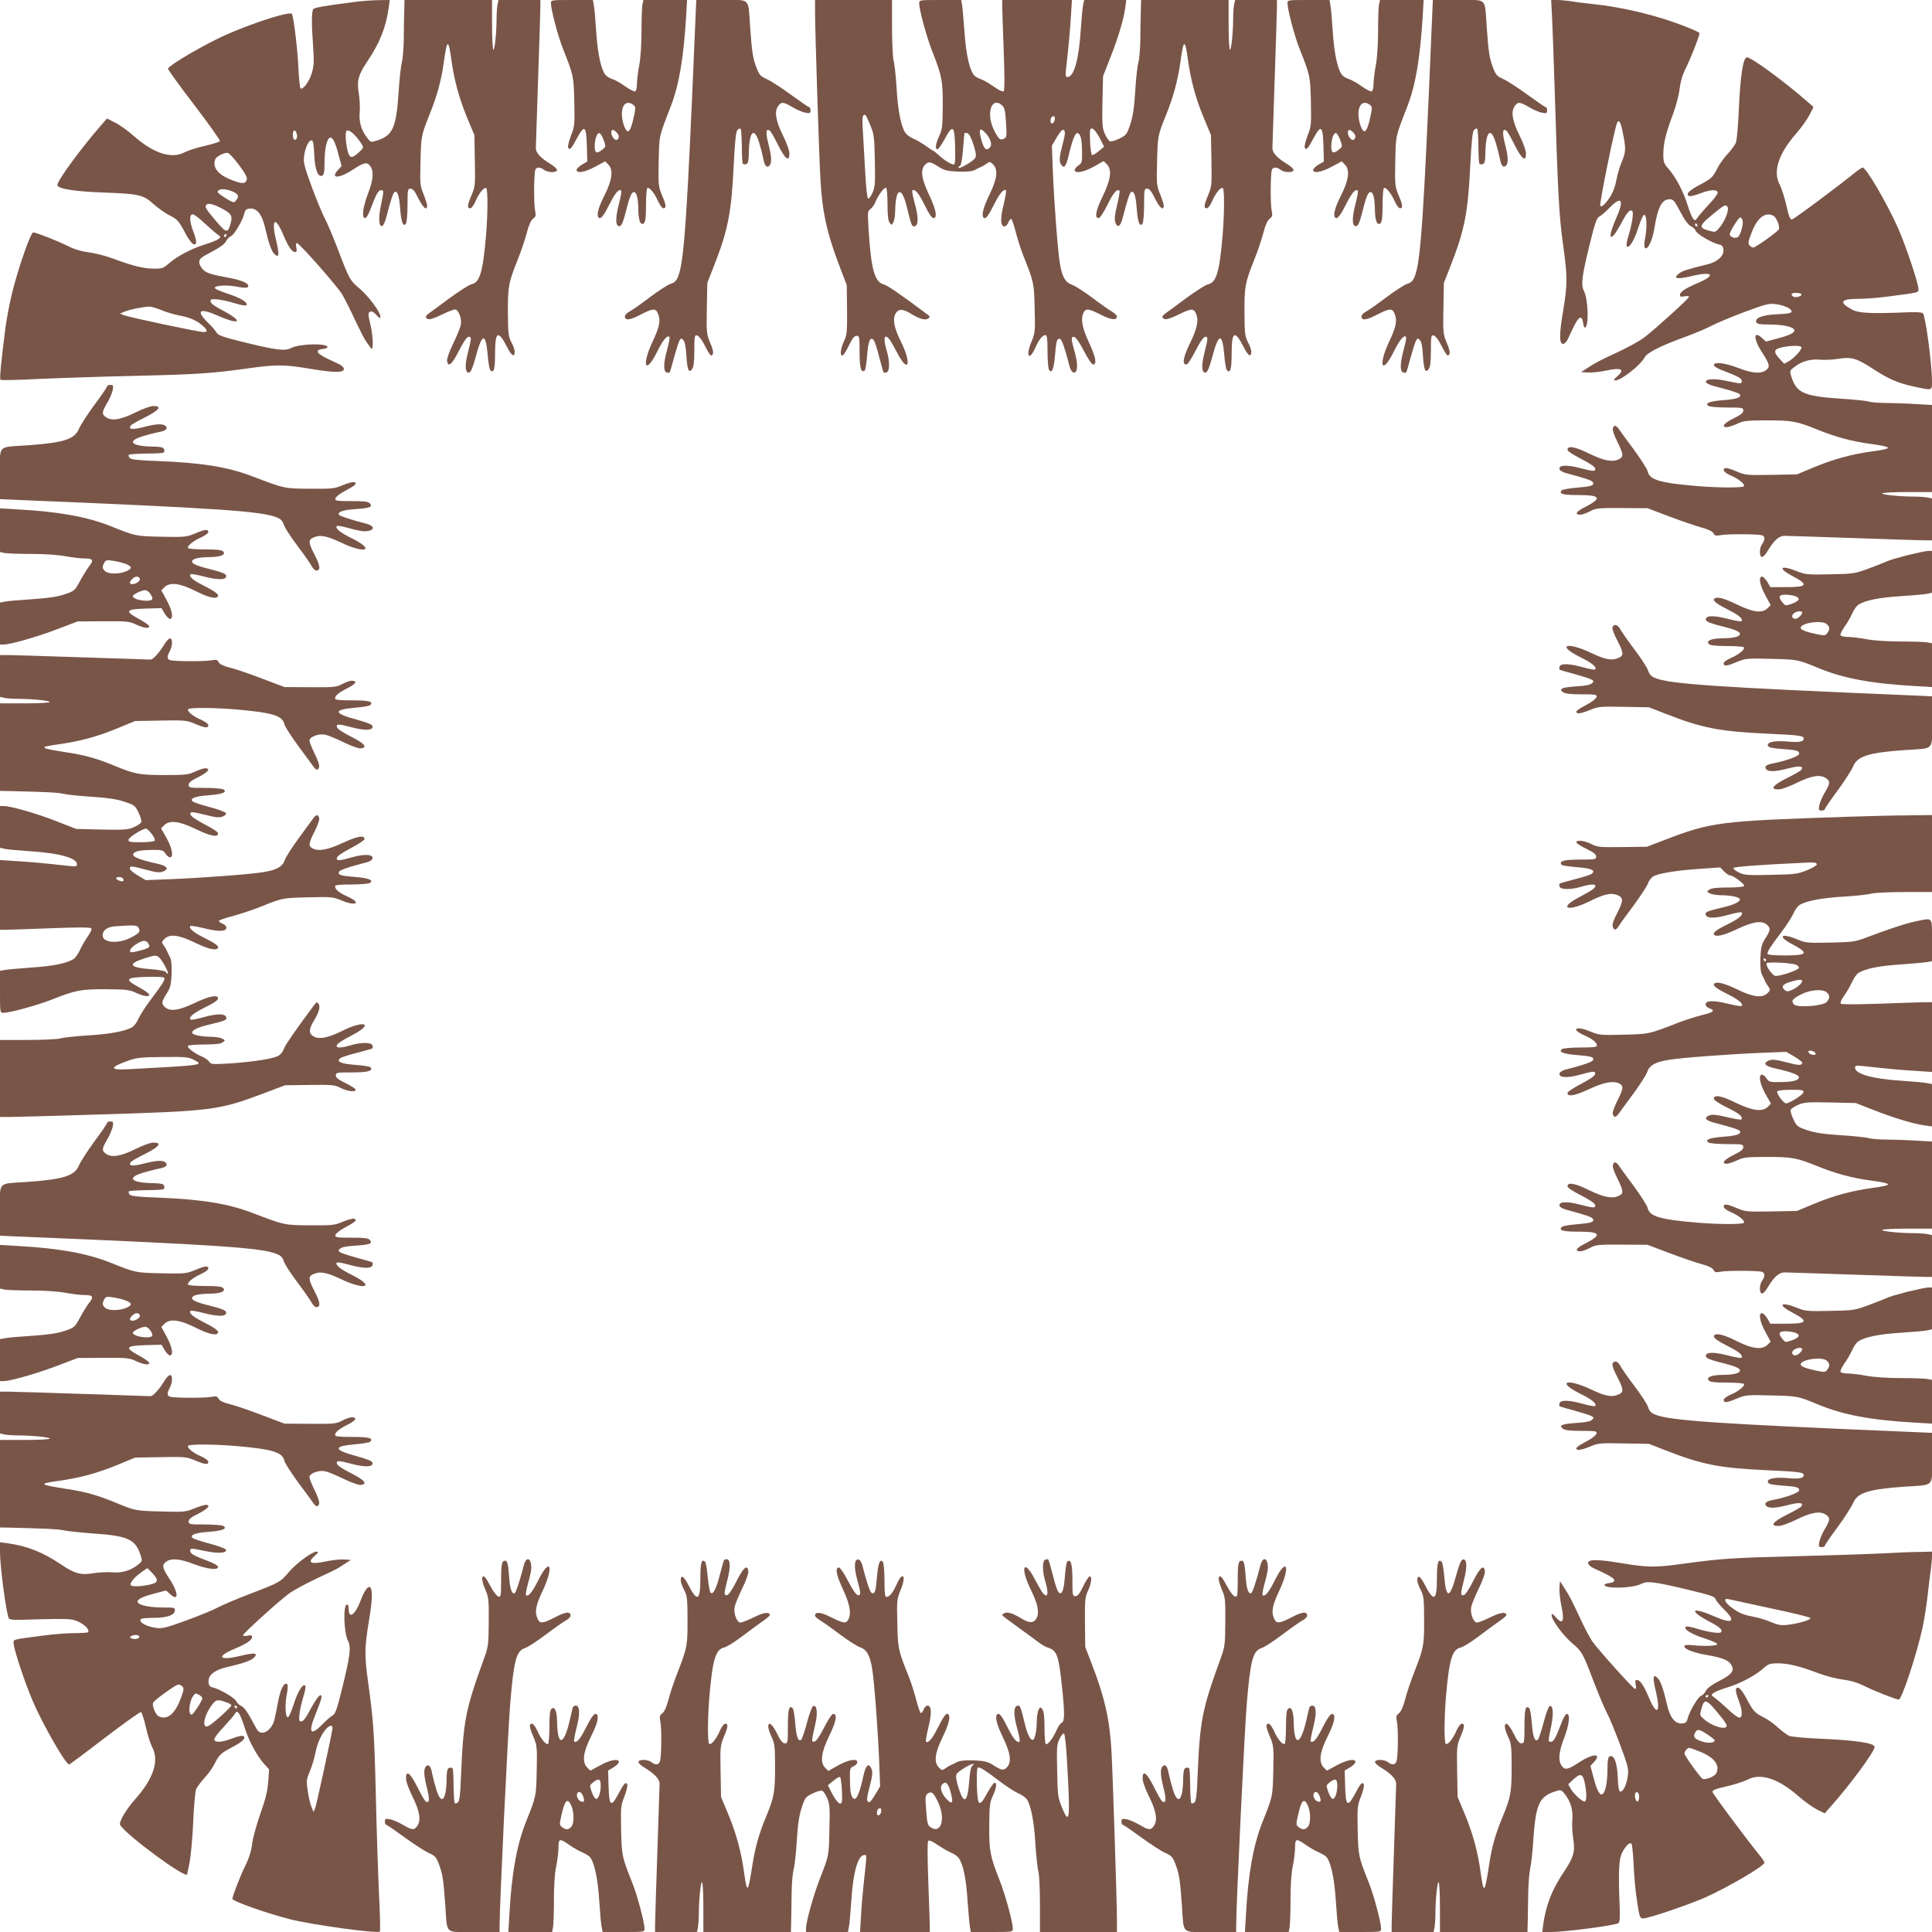 <?xml version="1.0" standalone="no"?>
<!DOCTYPE svg PUBLIC "-//W3C//DTD SVG 20010904//EN"
 "http://www.w3.org/TR/2001/REC-SVG-20010904/DTD/svg10.dtd">
<svg version="1.0" xmlns="http://www.w3.org/2000/svg"
 width="1280pt" height="1280pt" viewBox="0 0 1280 1280"
 preserveAspectRatio="xMidYMid meet">
<g transform="translate(0,1280) scale(0.1,-0.1)"
fill="#795548" stroke="none">
<path d="M2355 12788 c-208 -27 -269 -38 -279 -48 -12 -12 -13 -97 -1 -255 6
-91 5 -121 -9 -169 -17 -56 -58 -112 -75 -102 -4 3 -11 65 -14 138 -5 114 -29
317 -42 355 -7 21 -228 -47 -423 -131 -140 -60 -391 -206 -399 -231 -1 -5 76
-113 173 -239 96 -126 173 -234 171 -240 -2 -6 -46 -20 -98 -32 -52 -11 -112
-31 -134 -42 -88 -48 -207 -9 -341 109 -38 34 -93 73 -122 87 l-53 27 -35 -40
c-135 -154 -294 -371 -294 -401 0 -25 115 -43 315 -50 224 -8 255 -15 321 -75
29 -26 75 -59 102 -73 58 -29 67 -39 112 -125 19 -37 43 -67 53 -69 23 -5 22
20 -3 86 -25 66 -26 112 -3 112 9 0 44 -26 77 -58 34 -31 72 -65 86 -74 24
-17 24 -18 7 -32 -11 -8 -51 -24 -90 -36 -84 -25 -187 -79 -240 -127 -33 -29
-43 -33 -95 -33 -68 0 -143 18 -268 65 -50 19 -124 38 -165 43 -52 7 -96 20
-144 44 -65 33 -206 88 -225 88 -17 0 -98 -232 -140 -402 -16 -65 -36 -169
-44 -230 -27 -211 -40 -338 -33 -344 4 -4 114 -2 244 5 131 6 425 16 653 21
419 10 502 16 754 51 181 25 232 24 412 -6 157 -26 217 -25 212 4 -2 9 -18 23
-37 31 -97 44 -136 66 -136 80 0 10 12 16 33 18 17 2 32 7 32 12 0 28 -186 23
-242 -6 -41 -21 -97 -14 -313 39 -139 34 -171 46 -180 63 -6 12 -32 42 -58 67
-82 80 -55 99 63 47 147 -65 179 -45 45 28 -80 42 -98 59 -88 75 7 12 83 1
162 -23 38 -12 68 -17 73 -12 16 16 -42 51 -129 78 -48 16 -82 31 -80 38 5 16
83 19 151 6 34 -7 62 -8 67 -3 19 19 -31 45 -112 60 -134 25 -160 33 -185 58
-13 13 -24 35 -24 49 0 21 13 32 83 68 55 29 86 52 95 70 7 15 22 30 32 33 21
7 81 110 90 155 4 18 12 26 33 28 50 6 85 -40 106 -138 21 -92 41 -147 60
-164 30 -27 33 -5 11 89 -35 144 -7 168 46 41 35 -82 58 -116 80 -116 10 0 12
9 7 31 -4 22 -2 30 5 28 22 -7 267 -286 300 -341 17 -30 56 -106 85 -170 30
-63 62 -127 73 -141 10 -13 24 -33 31 -43 18 -28 16 75 -2 151 -18 75 -18 84
0 91 8 4 25 -6 39 -23 21 -23 25 -25 26 -10 0 29 -75 131 -135 183 -67 56 -71
64 -147 264 -33 85 -72 178 -87 205 -15 28 -54 121 -86 208 -51 140 -56 163
-50 205 8 56 30 102 49 102 10 0 15 -24 18 -94 4 -99 24 -151 53 -140 11 5 15
24 15 83 0 82 12 147 29 164 19 19 39 -13 62 -101 l22 -82 -21 -23 c-58 -61 1
-63 94 -2 78 51 96 54 118 23 24 -34 19 -90 -16 -181 -34 -89 -43 -162 -19
-162 8 0 25 29 40 70 33 89 48 115 66 115 19 0 19 -5 -2 -104 -17 -82 -13
-141 10 -133 6 2 18 26 25 53 29 113 46 165 55 171 20 12 32 -22 38 -108 7
-92 21 -128 39 -99 5 8 10 63 10 123 0 100 1 107 20 107 15 0 29 -17 52 -65
31 -62 58 -85 58 -47 0 9 -11 43 -24 76 -23 55 -24 68 -20 215 4 171 4 172 62
318 47 115 76 222 92 338 21 157 31 161 50 23 18 -135 51 -258 105 -388 l48
-115 3 -169 c3 -160 2 -171 -21 -227 -29 -68 -31 -89 -10 -89 9 0 24 20 36 48
22 52 57 94 70 86 12 -7 11 -172 -1 -314 -21 -245 -41 -312 -98 -324 -16 -4
-80 -45 -143 -91 -63 -47 -124 -92 -136 -100 -27 -19 -29 -31 -6 -39 10 -4 46
7 89 29 39 19 79 35 88 35 24 0 47 -61 39 -102 -3 -18 -26 -73 -50 -123 -25
-51 -43 -101 -41 -115 6 -48 32 -26 78 65 27 54 52 91 63 93 22 4 22 -7 -3
-104 -22 -86 -19 -137 8 -132 12 2 25 34 45 108 41 154 65 157 78 9 4 -50 12
-96 17 -101 24 -24 32 6 32 112 0 147 21 156 81 38 29 -57 49 -68 49 -27 0 11
-10 39 -22 62 -20 38 -22 57 -23 197 -1 171 4 197 66 352 21 53 48 132 59 175
13 51 28 84 42 94 18 14 20 22 13 55 -9 41 -8 236 1 267 6 21 32 22 58 2 26
-20 86 -20 86 -1 0 8 -19 25 -42 39 -65 39 -98 74 -98 105 0 15 7 221 15 457
8 237 15 451 15 478 l0 47 -139 0 -138 0 -7 -31 c-3 -17 -6 -57 -6 -89 0 -91
-12 -210 -21 -210 -5 0 -9 74 -9 165 l0 165 -290 0 -290 0 -2 -77 c-1 -43 -3
-127 -3 -188 -1 -60 -7 -128 -13 -150 -6 -22 -16 -110 -21 -195 -16 -236 -38
-286 -140 -320 -43 -14 -44 -14 -67 15 -40 50 -57 108 -51 172 3 32 0 88 -6
125 -14 83 -3 123 59 215 81 121 121 221 140 356 l6 47 -78 -1 c-44 -1 -110
-6 -149 -11z m-389 -903 c-3 -9 -10 -13 -16 -10 -12 7 -13 48 -3 59 11 11 27
-30 19 -49z m390 13 c12 -12 29 -35 38 -50 17 -26 16 -27 -16 -57 -48 -45 -64
-41 -77 19 -12 57 -14 113 -5 123 9 9 35 -6 60 -35z m-773 -191 c41 -54 57
-83 52 -96 -9 -31 -29 -31 -99 -4 -92 35 -130 84 -110 138 8 19 61 46 84 42 8
-1 41 -37 73 -80z m-35 -179 c32 -16 36 -28 18 -53 -14 -19 -16 -19 -48 -2
-18 10 -44 27 -58 37 -21 17 -23 21 -10 30 17 12 59 6 98 -12z m-91 -103 c74
-37 85 -52 72 -101 -19 -71 -28 -70 -94 7 -70 82 -78 96 -70 109 10 16 38 12
92 -15z m43 -185 c0 -5 -5 -10 -11 -10 -5 0 -7 5 -4 10 3 6 8 10 11 10 2 0 4
-4 4 -10z m-432 -494 c31 -13 82 -29 114 -35 72 -13 115 -31 156 -65 37 -32
41 -46 10 -46 -30 0 -498 99 -528 112 l-25 11 33 13 c32 14 114 30 160 33 12
0 48 -10 80 -23z"/>
<path d="M3650 12778 c0 -41 48 -223 81 -304 69 -174 70 -179 74 -349 3 -152
2 -163 -22 -223 -13 -35 -22 -70 -19 -79 9 -22 22 -8 60 64 48 89 60 79 64
-50 l3 -107 -36 -21 c-19 -12 -35 -27 -35 -35 0 -25 57 -15 124 22 l65 35 20
-20 c36 -36 28 -101 -24 -205 -43 -85 -56 -138 -36 -150 13 -8 35 22 75 102
34 67 58 93 72 79 3 -3 -4 -45 -17 -94 -24 -95 -21 -147 8 -141 11 2 23 30 39
94 25 102 40 137 57 131 16 -5 25 -43 26 -115 1 -75 15 -109 37 -91 10 9 14
38 14 120 0 59 4 110 9 113 13 8 48 -34 71 -87 12 -26 27 -47 35 -47 21 0 19
22 -10 89 -23 56 -24 67 -21 222 4 176 0 158 80 364 55 143 84 314 102 598 l6
107 -145 0 -144 0 -7 -31 c-3 -17 -6 -97 -6 -178 0 -88 -6 -177 -15 -224 -8
-43 -15 -98 -15 -122 0 -24 -5 -47 -11 -50 -6 -4 -36 11 -67 33 -31 22 -68 43
-82 47 -14 4 -33 14 -43 23 -32 28 -57 138 -67 292 -5 80 -12 160 -16 178 l-6
32 -139 0 c-137 0 -139 0 -139 -22z m545 -672 c16 -12 17 -19 7 -67 -14 -70
-29 -109 -42 -109 -17 0 -40 65 -40 114 0 65 33 93 75 62z m-111 -182 c19 -18
21 -40 4 -50 -13 -8 -38 22 -38 48 0 22 13 23 34 2z m-84 -53 c15 -42 14 -43
-9 -62 -37 -30 -51 -24 -51 20 0 50 16 94 33 89 6 -3 19 -24 27 -47z"/>
<path d="M4606 12638 c-53 -1268 -73 -1570 -113 -1669 -11 -29 -23 -41 -51
-50 -19 -6 -82 -47 -140 -91 -57 -43 -117 -85 -133 -93 -16 -9 -29 -22 -29
-31 0 -29 32 -26 101 10 83 43 102 45 117 11 21 -45 13 -88 -33 -185 -76 -161
-51 -229 27 -74 40 82 69 116 83 102 4 -3 -3 -40 -14 -80 -25 -90 -27 -146 -6
-155 9 -3 18 -3 21 -1 3 3 16 47 29 97 14 51 30 101 36 113 10 18 13 19 26 5
10 -10 17 -43 20 -100 7 -99 16 -122 38 -93 11 15 15 47 15 124 0 93 2 103 17
100 10 -2 29 -23 42 -48 46 -88 52 -95 63 -77 6 11 1 35 -17 76 -24 58 -25 68
-22 228 l3 168 43 110 c94 239 117 355 132 670 8 162 15 224 25 234 7 8 17 12
21 7 4 -4 7 -56 8 -116 0 -59 3 -111 7 -115 4 -4 14 -5 23 -2 11 5 15 22 16
64 1 150 34 189 68 80 11 -36 23 -82 27 -103 9 -51 22 -68 40 -53 19 16 17 60
-6 149 -18 72 -15 101 9 85 7 -3 32 -47 56 -96 48 -95 75 -115 75 -56 0 20
-18 69 -41 116 -48 96 -60 158 -35 196 21 32 34 32 98 -6 29 -17 67 -33 85
-36 29 -5 33 -3 33 16 0 11 -4 21 -9 21 -5 0 -60 38 -123 84 -62 45 -134 92
-160 103 -40 18 -48 27 -66 74 -25 67 -30 101 -42 269 -14 201 7 180 -190 180
l-167 0 -7 -162z"/>
<path d="M5400 12713 c0 -115 27 -966 36 -1108 12 -213 44 -357 133 -587 l41
-107 2 -163 c1 -148 -1 -167 -20 -208 -24 -51 -29 -102 -9 -95 6 3 26 33 42
68 22 45 35 62 50 62 19 0 20 -7 20 -107 0 -104 9 -139 33 -124 6 3 13 49 17
101 7 97 21 129 44 101 6 -7 23 -58 36 -112 14 -54 27 -100 30 -102 2 -2 11
-2 20 1 20 8 20 77 0 143 -25 81 -17 117 16 78 8 -9 32 -51 54 -93 74 -142 97
-71 24 75 -45 91 -56 147 -37 184 19 35 48 36 104 1 58 -35 94 -45 114 -31 13
9 12 13 -5 26 -165 124 -266 194 -288 199 -63 16 -86 98 -103 373 -6 106 -6
114 13 127 11 8 26 29 33 47 18 45 59 100 71 93 5 -4 9 -52 9 -109 0 -71 4
-108 14 -121 13 -18 14 -18 25 3 6 11 12 47 12 79 3 152 44 162 78 18 26 -107
32 -125 45 -125 32 0 34 57 5 158 -11 40 -18 77 -14 80 14 14 42 -18 75 -85
39 -80 58 -105 71 -97 19 11 7 63 -36 154 -51 108 -59 166 -25 200 22 22 34
20 95 -19 33 -20 55 -25 124 -28 57 -2 92 2 110 11 14 8 33 17 41 20 8 3 25
13 37 22 20 14 23 14 42 -5 35 -35 28 -95 -24 -202 -43 -88 -55 -141 -36 -153
13 -8 31 17 71 97 33 66 62 99 75 86 3 -4 -4 -46 -16 -96 -23 -93 -21 -143 6
-143 9 0 20 11 25 25 5 14 14 25 19 25 4 0 18 -38 30 -85 12 -47 35 -120 52
-162 68 -170 70 -178 74 -347 4 -152 3 -161 -22 -222 -40 -96 -14 -130 27 -36
24 53 47 82 67 82 10 0 13 -24 13 -107 0 -60 5 -115 10 -123 18 -29 33 7 40
99 8 97 14 113 34 105 12 -5 33 -66 63 -184 5 -19 16 -36 25 -38 28 -5 32 49
9 133 -26 92 -26 107 -4 103 11 -2 37 -40 64 -93 26 -50 53 -90 60 -90 28 0
19 48 -25 143 -47 101 -58 161 -36 203 15 27 35 24 115 -17 68 -34 105 -38
105 -10 0 6 -15 20 -32 31 -18 10 -78 52 -132 93 -55 41 -116 80 -135 86 -44
15 -66 55 -80 147 -14 86 -38 411 -46 614 l-6 160 31 53 c17 28 35 52 40 52
20 0 20 -22 0 -96 -23 -91 -25 -114 -7 -138 17 -24 30 -7 46 59 26 110 44 156
60 153 20 -4 29 -39 30 -125 1 -67 -1 -74 -24 -89 -14 -9 -25 -23 -25 -30 0
-26 60 -15 127 22 l65 37 21 -21 c35 -36 27 -101 -27 -212 -46 -94 -56 -145
-27 -145 8 0 34 38 58 88 40 81 64 109 80 93 3 -3 -4 -46 -16 -95 -16 -68 -19
-95 -11 -116 14 -38 33 -26 48 31 29 113 46 165 55 171 20 12 32 -22 38 -108
7 -92 21 -128 39 -99 5 8 10 63 10 123 0 100 1 107 20 107 15 0 29 -17 52 -65
31 -62 58 -85 58 -47 0 9 -11 43 -24 76 -23 55 -24 68 -20 215 4 171 4 172 62
316 46 113 75 223 92 340 21 157 31 161 50 23 18 -135 51 -258 105 -388 l48
-115 3 -169 c3 -160 2 -171 -21 -227 -29 -68 -31 -89 -10 -89 9 0 24 20 36 48
22 52 57 94 70 86 12 -7 11 -172 -1 -314 -21 -245 -41 -312 -98 -324 -16 -4
-80 -45 -143 -91 -63 -47 -124 -92 -136 -100 -27 -19 -29 -31 -6 -39 10 -4 46
7 89 29 84 41 99 43 115 13 23 -43 13 -99 -35 -198 -47 -95 -56 -145 -26 -145
9 0 33 37 60 90 27 54 52 91 63 93 22 4 22 -7 -3 -104 -22 -86 -19 -137 8
-132 12 2 25 34 45 108 41 154 65 157 78 9 4 -50 12 -96 17 -101 24 -24 32 6
32 112 0 147 21 156 81 38 29 -57 49 -68 49 -27 0 11 -10 39 -22 62 -20 38
-22 57 -23 197 -1 171 4 197 66 352 21 53 48 132 59 175 13 51 28 84 42 94 18
14 20 22 13 55 -9 41 -8 236 1 267 6 21 32 22 58 2 26 -20 86 -20 86 -1 0 8
-19 25 -42 39 -65 39 -98 74 -98 105 0 15 7 221 15 457 8 237 15 451 15 478
l0 47 -139 0 -138 0 -7 -31 c-3 -17 -6 -57 -6 -89 0 -91 -12 -210 -21 -210 -5
0 -9 74 -9 165 l0 165 -290 0 -290 0 -2 -77 c-1 -43 -3 -127 -3 -188 -1 -60
-7 -128 -13 -150 -7 -22 -16 -108 -21 -191 -7 -111 -16 -168 -33 -219 -22 -65
-26 -70 -71 -93 -27 -13 -55 -21 -63 -18 -8 3 -24 25 -34 49 -17 38 -19 63
-16 213 l4 169 45 115 c53 132 92 262 102 338 l7 52 -140 0 -139 0 -7 -32 c-4
-18 -11 -94 -16 -169 -12 -192 -45 -309 -87 -309 -14 0 -15 9 -9 63 17 152 25
239 31 340 l7 107 -231 0 -231 0 0 -42 c0 -24 5 -158 10 -298 6 -160 6 -258 0
-264 -6 -6 -31 6 -67 31 -32 22 -69 44 -83 48 -14 4 -33 14 -43 23 -31 28 -57
138 -67 291 -6 80 -13 161 -16 179 l-6 32 -139 0 c-137 0 -139 0 -139 -22 0
-45 50 -227 89 -325 61 -154 68 -190 67 -358 -1 -134 -4 -155 -24 -197 -24
-52 -29 -92 -9 -86 6 3 28 33 47 69 53 97 64 88 68 -53 2 -91 0 -118 -10 -118
-17 0 -66 31 -101 64 -15 14 -30 26 -32 26 -3 0 -26 15 -52 34 -27 19 -65 41
-85 49 -20 8 -43 26 -51 39 -28 42 -49 151 -57 298 -5 80 -14 161 -20 180 -5
19 -10 117 -10 217 l0 183 -255 0 -255 0 0 -87z m1238 -610 c17 -15 22 -35 27
-115 6 -88 5 -97 -12 -106 -26 -14 -36 -6 -67 55 -55 109 -18 226 52 166z
m-873 -130 c26 -63 28 -80 31 -237 3 -152 2 -174 -16 -214 -13 -28 -24 -42
-30 -36 -5 5 -14 92 -19 194 -6 102 -13 222 -15 266 -5 78 -2 94 15 94 4 0 19
-30 34 -67z m1223 35 c-4 -27 -28 -36 -28 -10 0 20 8 32 22 32 5 0 8 -10 6
-22z m297 -121 l30 -59 -35 -29 c-19 -16 -39 -28 -45 -26 -5 2 -11 43 -13 91
-3 80 -1 87 15 84 10 -2 31 -29 48 -61z m-756 32 c32 -34 46 -76 31 -94 -22
-27 -39 -16 -55 37 -24 82 -16 100 24 57z m-81 -73 c17 -51 21 -76 14 -91 -10
-21 -112 -81 -112 -65 0 4 5 10 11 12 6 2 15 49 19 108 5 58 9 106 10 108 0 2
8 2 18 0 11 -2 25 -26 40 -72z"/>
<path d="M8530 12778 c0 -41 48 -223 81 -304 69 -174 70 -179 74 -349 3 -152
2 -163 -22 -223 -13 -35 -22 -70 -19 -79 9 -22 22 -8 60 64 48 89 60 79 64
-50 l3 -107 -36 -21 c-19 -12 -35 -27 -35 -35 0 -25 57 -15 124 22 l65 35 20
-20 c36 -36 28 -101 -24 -205 -43 -85 -56 -138 -36 -150 13 -8 35 22 75 102
34 67 58 93 72 79 3 -3 -4 -45 -17 -94 -24 -95 -21 -147 8 -141 11 2 23 30 39
94 25 102 40 137 57 131 16 -5 25 -43 26 -115 1 -75 15 -109 37 -91 10 9 14
38 14 120 0 59 4 110 9 113 13 8 48 -34 71 -87 12 -26 27 -47 35 -47 21 0 19
22 -10 89 -23 56 -24 67 -21 222 4 176 0 158 80 364 55 143 84 314 102 598 l6
107 -145 0 -144 0 -7 -31 c-3 -17 -6 -97 -6 -178 0 -88 -6 -177 -15 -224 -8
-43 -15 -98 -15 -122 0 -24 -5 -47 -11 -50 -6 -4 -36 11 -67 33 -31 22 -68 43
-82 47 -14 4 -33 14 -43 23 -32 28 -57 138 -67 292 -5 80 -12 160 -16 178 l-6
32 -139 0 c-137 0 -139 0 -139 -22z m545 -672 c16 -12 17 -19 7 -67 -14 -70
-29 -109 -42 -109 -17 0 -40 65 -40 114 0 65 33 93 75 62z m-111 -182 c19 -18
21 -40 4 -50 -13 -8 -38 22 -38 48 0 22 13 23 34 2z m-84 -53 c15 -42 14 -43
-9 -62 -37 -30 -51 -24 -51 20 0 50 16 94 33 89 6 -3 19 -24 27 -47z"/>
<path d="M9486 12638 c-53 -1268 -73 -1570 -113 -1669 -11 -29 -23 -41 -51
-50 -19 -6 -82 -47 -140 -91 -57 -43 -117 -85 -133 -93 -16 -9 -29 -22 -29
-31 0 -29 32 -26 101 10 83 43 102 45 117 11 21 -45 13 -88 -33 -185 -76 -161
-51 -229 27 -74 40 82 69 116 83 102 4 -3 -3 -40 -14 -80 -25 -90 -27 -146 -6
-155 9 -3 18 -3 21 -1 3 3 16 47 29 97 14 51 30 101 36 113 10 18 13 19 26 5
10 -10 17 -43 20 -100 7 -99 16 -122 38 -93 11 15 15 47 15 124 0 93 2 103 17
100 10 -2 29 -23 42 -48 46 -88 52 -95 63 -77 6 11 1 35 -17 76 -24 58 -25 68
-22 228 l3 168 43 110 c94 239 117 355 132 670 8 162 15 224 25 234 7 8 17 12
21 7 4 -4 7 -56 8 -116 0 -59 3 -111 7 -115 4 -4 14 -5 23 -2 11 5 15 22 16
64 1 150 34 189 68 80 11 -36 23 -82 27 -103 9 -51 22 -68 40 -53 19 16 17 60
-6 149 -18 72 -15 101 9 85 7 -3 32 -47 56 -96 48 -95 75 -115 75 -56 0 20
-18 69 -41 116 -48 96 -60 158 -35 196 21 32 34 32 98 -6 29 -17 67 -33 85
-36 29 -5 33 -3 33 16 0 11 -4 21 -9 21 -5 0 -60 38 -123 84 -62 45 -134 92
-160 103 -40 18 -48 27 -66 74 -25 67 -30 101 -42 269 -14 201 7 180 -190 180
l-167 0 -7 -162z"/>
<path d="M10283 12683 c3 -65 11 -278 17 -473 21 -686 29 -840 55 -1025 31
-224 31 -265 0 -451 -26 -157 -25 -217 4 -212 9 2 23 18 31 37 44 97 66 136
80 136 10 0 16 -12 18 -32 2 -18 7 -33 12 -33 28 0 23 186 -6 242 -21 41 -14
97 39 313 34 139 46 172 63 180 12 6 42 32 67 58 80 82 99 55 47 -63 -65 -147
-45 -179 28 -45 42 80 59 98 75 88 12 -7 1 -83 -23 -162 -12 -38 -17 -68 -12
-73 16 -16 51 42 78 129 16 48 31 82 38 80 16 -5 19 -83 6 -151 -8 -39 -8 -62
-1 -69 16 -16 49 50 61 127 24 147 50 196 104 196 21 0 32 -13 68 -82 29 -56
52 -87 70 -96 15 -7 30 -22 33 -32 7 -21 110 -81 155 -90 19 -4 26 -12 28 -36
4 -39 -39 -78 -101 -94 -138 -34 -170 -44 -193 -62 -43 -34 -14 -40 80 -18
145 35 170 8 42 -46 -82 -35 -116 -58 -116 -80 0 -10 9 -12 30 -7 17 3 30 1
30 -4 0 -10 -220 -210 -294 -267 -28 -22 -107 -66 -176 -98 -131 -61 -142 -67
-206 -108 l-39 -25 45 -3 c25 -2 80 4 122 13 102 22 126 8 71 -40 -23 -20 -25
-24 -10 -25 38 0 166 101 193 152 17 32 106 77 274 138 63 23 140 56 170 72
30 16 127 57 215 90 143 53 165 59 209 53 57 -7 106 -30 106 -49 0 -10 -24
-15 -94 -18 -99 -4 -151 -24 -140 -53 5 -11 24 -15 83 -15 82 0 147 -12 164
-29 19 -19 -13 -39 -101 -62 l-82 -22 -23 21 c-61 58 -63 -1 -2 -94 51 -78 54
-96 23 -118 -34 -24 -90 -19 -181 16 -89 34 -162 43 -162 19 0 -9 28 -25 70
-40 89 -34 115 -48 115 -66 0 -19 -5 -19 -104 2 -82 17 -141 13 -133 -10 2 -6
26 -18 53 -25 113 -29 165 -46 171 -55 12 -20 -22 -32 -108 -38 -92 -7 -128
-21 -99 -39 8 -5 63 -10 123 -10 100 0 107 -1 107 -20 0 -15 -17 -29 -65 -52
-64 -32 -84 -58 -44 -58 11 0 41 10 67 22 42 20 63 23 197 23 168 0 197 -5
343 -64 117 -47 222 -75 337 -91 157 -21 162 -31 23 -50 -135 -18 -258 -51
-388 -105 l-115 -48 -169 -3 c-160 -3 -171 -2 -227 21 -68 29 -89 31 -89 10 0
-9 20 -24 48 -36 52 -22 94 -57 86 -70 -7 -12 -172 -11 -314 1 -245 21 -312
41 -324 98 -4 16 -45 80 -91 143 -47 63 -92 124 -100 137 -19 26 -31 28 -39 5
-4 -10 7 -46 29 -89 41 -84 43 -99 13 -115 -43 -23 -99 -13 -198 35 -95 47
-145 56 -145 26 0 -9 37 -33 90 -60 54 -27 91 -52 93 -63 4 -22 -7 -22 -104 3
-86 22 -137 19 -132 -8 2 -10 22 -21 53 -29 124 -33 164 -47 169 -59 8 -21
-11 -27 -107 -35 -49 -4 -94 -12 -99 -17 -24 -24 6 -32 112 -32 147 0 156 -21
38 -81 -57 -29 -68 -49 -27 -49 11 0 39 10 62 22 39 21 54 23 212 22 l170 -1
145 -55 c80 -30 176 -63 213 -73 45 -12 72 -25 79 -38 8 -17 16 -18 51 -12 45
8 240 7 270 -1 21 -6 22 -32 2 -58 -20 -26 -20 -86 -1 -86 8 0 25 19 39 43 41
68 74 97 110 97 18 0 226 -7 462 -15 237 -8 449 -15 473 -15 l42 0 0 139 0
139 -31 6 c-17 3 -57 6 -89 6 -91 0 -210 12 -210 21 0 5 74 9 165 9 l165 0 0
288 0 289 -107 6 c-58 4 -145 7 -192 7 -47 0 -102 4 -121 10 -19 5 -105 14
-190 19 -236 16 -286 38 -320 140 -14 43 -14 44 15 67 50 40 108 57 172 51 32
-3 88 0 125 6 84 14 120 3 224 -65 106 -69 165 -95 270 -118 129 -28 124 -30
124 34 0 112 -43 433 -60 450 -7 7 -45 10 -103 7 -235 -10 -320 -6 -363 16
-93 49 -82 73 35 73 48 0 136 7 197 15 219 29 204 25 204 52 0 36 -85 289
-135 402 -73 164 -211 401 -235 401 -4 0 -21 -11 -37 -23 -103 -85 -418 -320
-431 -321 -12 -1 -21 22 -37 94 -12 52 -32 113 -43 135 -48 87 -10 205 108
340 34 39 73 94 88 123 l27 53 -40 35 c-154 135 -371 294 -401 294 -25 0 -44
-118 -54 -350 -4 -102 -13 -198 -19 -215 -7 -16 -32 -50 -56 -76 -24 -25 -55
-69 -68 -96 -30 -59 -40 -68 -126 -113 -37 -19 -67 -43 -69 -52 -5 -24 20 -23
86 2 66 25 112 26 112 3 0 -9 -26 -44 -58 -77 -31 -34 -65 -72 -74 -86 -17
-24 -18 -24 -32 -7 -8 11 -24 51 -36 90 -25 84 -79 187 -127 240 -29 33 -33
43 -33 95 0 72 17 141 63 263 20 52 40 129 45 170 6 50 20 96 41 138 31 60 91
213 91 231 0 10 -155 71 -268 104 -129 39 -297 74 -412 86 -58 6 -132 15 -166
21 -33 5 -78 9 -99 9 l-38 0 6 -117z m465 -745 c25 -119 25 -141 -1 -204 -14
-32 -30 -85 -36 -117 -13 -69 -32 -112 -70 -158 -19 -22 -33 -30 -39 -24 -8 9
97 528 113 554 11 19 21 4 33 -51z m699 -513 c8 -22 -22 -95 -55 -133 -26 -31
-28 -32 -67 -21 -79 22 -74 32 63 142 40 31 50 33 59 12z m303 -55 c20 -11 45
-74 35 -90 -11 -18 -154 -120 -169 -120 -7 0 -19 7 -26 15 -10 12 -7 28 15 84
38 100 91 140 145 111z m-205 -30 c7 -22 -13 -96 -30 -110 -16 -13 -55 -1 -55
18 0 18 59 112 70 112 5 0 11 -9 15 -20z m-300 -30 c3 -5 1 -10 -4 -10 -6 0
-11 5 -11 10 0 6 2 10 4 10 3 0 8 -4 11 -10z m690 -460 c7 -11 -39 -25 -54
-15 -6 3 -11 10 -11 16 0 12 57 12 65 -1z m0 -349 c7 -13 -45 -71 -83 -94
l-31 -17 -30 32 c-43 46 -40 65 12 76 56 13 124 14 132 3z"/>
<path d="M710 10241 c0 -5 -38 -61 -85 -124 -47 -64 -92 -135 -102 -158 -27
-68 -100 -92 -334 -109 -211 -14 -189 8 -189 -190 l0 -167 163 -7 c1279 -53
1569 -73 1668 -113 29 -11 41 -23 50 -51 6 -19 47 -82 91 -140 43 -57 85 -117
93 -133 9 -16 22 -29 31 -29 29 0 26 32 -10 101 -43 83 -45 102 -11 117 45 21
88 13 185 -33 161 -76 229 -51 74 27 -82 40 -116 69 -102 83 3 4 40 -3 80 -14
41 -12 86 -21 100 -21 69 0 79 34 16 50 -95 24 -177 51 -182 59 -12 19 28 33
108 38 97 7 116 14 97 37 -11 13 -35 16 -123 16 -99 0 -109 2 -106 18 2 9 29
31 61 48 71 38 86 51 65 59 -9 4 -43 -5 -76 -19 -56 -24 -70 -25 -218 -24
-172 1 -169 1 -379 81 -163 63 -336 91 -637 103 -126 4 -170 10 -179 20 -7 8
-9 18 -5 21 4 4 56 7 116 8 59 0 111 3 115 7 4 4 5 14 2 23 -5 11 -22 15 -64
16 -150 1 -189 34 -80 68 36 11 82 23 103 27 51 9 68 22 53 40 -16 19 -62 17
-150 -6 -71 -18 -100 -15 -84 9 3 7 47 32 96 56 95 48 115 75 56 75 -20 0 -69
-18 -116 -41 -96 -48 -158 -60 -196 -35 -32 21 -32 34 6 98 17 29 33 67 36 85
5 29 3 33 -16 33 -11 0 -21 -4 -21 -9z"/>
<path d="M0 9287 l0 -144 31 -7 c17 -3 97 -6 178 -6 88 0 177 -6 224 -15 43
-8 101 -15 128 -15 56 0 62 -11 28 -54 -12 -15 -38 -57 -58 -94 -36 -66 -37
-67 -104 -90 -49 -16 -109 -25 -215 -32 -81 -5 -162 -12 -179 -16 l-33 -6 0
-139 0 -139 24 0 c45 0 217 49 354 101 l137 52 170 1 c157 1 174 -1 217 -22
52 -24 92 -29 86 -9 -3 6 -33 28 -69 47 -95 52 -87 64 44 68 l107 3 21 -36
c12 -19 27 -35 35 -35 25 0 15 57 -22 124 l-35 65 20 20 c36 36 101 28 205
-24 85 -43 138 -56 150 -36 8 13 -22 35 -102 75 -67 34 -93 58 -79 72 3 3 45
-4 94 -17 95 -24 147 -21 141 8 -2 11 -30 23 -94 39 -102 25 -137 40 -131 57
5 16 43 25 115 26 75 1 109 15 91 37 -9 10 -38 14 -120 14 -59 0 -110 4 -113
9 -8 13 34 48 87 71 26 12 47 27 47 35 0 21 -22 19 -89 -10 -56 -23 -67 -24
-222 -21 -174 4 -171 4 -338 71 -155 61 -339 95 -613 110 l-118 7 0 -145z
m827 -221 c49 -17 52 -33 9 -51 -47 -20 -120 -19 -140 1 -19 18 -20 28 -5 56
9 17 17 19 55 13 25 -3 61 -12 81 -19z m99 -98 c8 -13 -22 -38 -48 -38 -22 0
-23 13 -2 34 18 19 40 21 50 4z m68 -100 c26 -36 20 -48 -23 -48 -46 0 -91 15
-91 30 0 12 56 39 82 40 9 0 24 -10 32 -22z"/>
<path d="M12634 9121 c-61 -16 -120 -33 -130 -39 -11 -5 -64 -26 -119 -47 -98
-36 -103 -37 -260 -40 -150 -3 -164 -2 -221 21 -108 43 -130 21 -31 -31 112
-59 103 -75 -39 -75 l-105 0 -20 35 c-12 19 -27 35 -35 35 -25 0 -15 -57 22
-124 l35 -65 -20 -20 c-36 -36 -97 -28 -203 24 -87 43 -140 56 -152 36 -8 -13
22 -35 102 -75 67 -34 93 -58 79 -72 -3 -3 -45 4 -94 17 -95 24 -147 21 -141
-8 2 -11 30 -23 94 -39 102 -25 137 -40 131 -57 -5 -16 -43 -25 -115 -26 -75
-1 -109 -15 -91 -37 9 -10 38 -14 120 -14 59 0 110 -4 113 -9 8 -13 -34 -48
-86 -70 -28 -12 -48 -27 -48 -36 0 -21 21 -19 89 10 56 23 66 24 222 20 177
-4 180 -4 314 -60 165 -69 353 -104 638 -120 l117 -7 0 145 0 145 -31 6 c-17
3 -97 6 -178 6 -88 0 -177 6 -224 15 -43 8 -98 15 -122 15 -24 0 -47 5 -51 11
-3 6 8 30 25 55 18 24 41 64 52 89 11 25 30 52 42 59 44 28 135 47 277 56 80
5 160 12 178 16 l32 7 0 138 0 139 -27 0 c-16 -1 -78 -14 -139 -29z m-739
-271 c36 -14 27 -32 -24 -50 -42 -15 -43 -14 -62 9 -30 37 -24 51 20 51 22 0
52 -5 66 -10z m45 -109 c0 -14 -30 -41 -45 -41 -23 0 -29 22 -10 37 21 15 55
18 55 4z m164 -77 c20 -19 20 -35 2 -59 -12 -16 -19 -17 -67 -7 -70 14 -109
29 -109 42 0 34 145 54 174 24z"/>
<path d="M10683 8644 c-3 -9 10 -46 31 -85 43 -83 45 -102 11 -117 -45 -21
-88 -13 -185 33 -161 76 -229 51 -74 -27 82 -40 116 -69 102 -83 -3 -4 -40 3
-80 14 -90 25 -146 27 -155 6 -3 -9 -3 -18 -1 -21 3 -3 47 -16 97 -29 51 -14
101 -30 113 -36 18 -10 19 -13 5 -26 -10 -10 -43 -17 -100 -20 -99 -7 -122
-16 -93 -38 15 -11 47 -15 124 -15 93 0 103 -2 100 -17 -2 -10 -29 -32 -61
-49 -71 -38 -86 -51 -65 -59 9 -4 43 5 77 19 58 25 67 26 228 23 l168 -3 110
-43 c237 -93 356 -117 660 -131 233 -11 255 -14 255 -34 0 -20 -34 -26 -105
-19 -83 8 -137 -3 -133 -25 3 -14 20 -18 91 -24 102 -7 117 -12 117 -32 0 -15
-87 -47 -166 -62 -51 -9 -68 -22 -53 -40 16 -19 62 -17 150 6 71 18 100 15 84
-9 -3 -7 -47 -32 -96 -56 -95 -48 -115 -75 -56 -75 20 0 69 18 116 41 96 48
158 60 196 35 32 -21 32 -34 -6 -98 -17 -29 -33 -67 -36 -85 -5 -29 -3 -33 16
-33 11 0 21 4 21 9 0 5 38 61 85 124 47 64 92 135 102 158 27 68 100 92 334
109 211 14 189 -8 189 190 l0 167 -162 7 c-1263 53 -1571 74 -1669 113 -29 11
-41 23 -50 51 -6 19 -47 82 -91 140 -43 57 -85 117 -93 133 -17 32 -42 38 -52
13z"/>
<path d="M1087 8528 c-31 -52 -73 -98 -90 -98 -7 0 -210 7 -452 15 -242 8
-464 15 -492 15 l-53 0 0 -139 0 -138 31 -7 c17 -3 57 -6 89 -6 91 0 210 -12
210 -21 0 -5 -74 -9 -165 -9 l-165 0 0 -290 0 -290 63 -1 c246 -6 316 -9 356
-18 25 -6 112 -15 192 -20 106 -7 165 -16 215 -33 65 -22 70 -26 92 -72 13
-26 21 -55 18 -63 -3 -8 -25 -23 -49 -33 -38 -17 -63 -19 -213 -16 l-169 4
-128 50 c-125 50 -306 102 -353 102 l-24 0 0 -139 0 -138 33 -7 c17 -4 95 -11
172 -16 194 -13 305 -45 305 -87 0 -14 -9 -15 -62 -9 -147 16 -239 25 -340 31
l-108 7 0 -231 0 -231 38 0 c20 0 154 5 297 10 169 7 262 7 269 0 6 -6 -2 -25
-23 -55 -17 -24 -41 -65 -52 -90 -11 -25 -30 -52 -42 -59 -44 -28 -135 -47
-277 -56 -80 -6 -160 -13 -177 -16 l-33 -6 0 -139 c0 -137 0 -139 23 -139 44
0 226 50 324 89 154 61 190 68 358 67 134 -1 155 -4 197 -24 52 -24 92 -29 86
-9 -3 6 -33 28 -69 47 -97 53 -88 64 54 68 80 2 117 -1 117 -8 0 -18 -16 -43
-86 -136 -37 -48 -75 -107 -85 -130 -10 -24 -28 -49 -41 -58 -42 -27 -152 -48
-298 -56 -80 -5 -161 -14 -180 -20 -19 -5 -117 -10 -217 -10 l-183 0 0 -255 0
-255 73 0 c39 0 283 7 542 15 802 24 831 28 1139 144 l135 51 163 2 c151 2
166 0 205 -20 47 -24 105 -30 98 -9 -3 6 -33 26 -68 42 -45 22 -62 35 -62 50
0 19 7 20 107 20 104 0 139 9 124 33 -3 6 -49 13 -101 17 -97 7 -129 21 -101
44 7 6 58 23 112 36 54 14 100 27 102 30 2 2 2 11 -1 20 -8 20 -77 20 -143 0
-81 -25 -117 -17 -78 16 9 8 51 32 93 54 141 74 74 98 -72 25 -94 -46 -149
-57 -187 -38 -35 19 -36 48 -1 104 35 58 45 94 31 114 -9 13 -13 12 -26 -5
-116 -156 -193 -266 -201 -289 -5 -17 -20 -38 -34 -48 -29 -21 -164 -43 -332
-54 -111 -6 -119 -6 -132 13 -8 11 -29 26 -47 33 -45 18 -100 59 -93 71 4 5
52 9 109 9 71 0 108 4 121 14 18 13 18 14 -3 25 -11 6 -42 11 -69 12 -68 0
-126 12 -130 26 -5 15 37 37 102 52 107 26 125 32 125 45 0 32 -57 34 -158 5
-40 -11 -77 -18 -80 -14 -14 14 18 42 85 75 80 39 105 58 97 71 -11 19 -63 7
-154 -36 -108 -51 -166 -59 -200 -25 -22 22 -20 34 19 95 20 33 25 55 28 124
2 57 -2 92 -11 110 -8 14 -17 33 -20 41 -3 8 -13 25 -22 37 -14 20 -14 23 5
42 35 35 95 28 202 -24 88 -43 141 -55 153 -36 8 13 -17 31 -97 71 -66 33 -99
62 -86 75 4 3 46 -4 96 -16 93 -23 143 -21 143 6 0 9 -11 20 -25 25 -14 5 -25
14 -25 19 0 4 38 18 85 30 47 12 131 40 188 62 148 60 147 60 321 64 152 4
161 3 222 -22 96 -40 130 -14 36 27 -53 24 -82 47 -82 67 0 10 24 13 108 13
59 0 114 5 122 10 29 18 -7 33 -99 40 -97 8 -113 14 -105 34 5 12 66 33 184
63 19 5 36 16 38 25 5 28 -49 32 -133 9 -92 -26 -107 -26 -103 -4 2 11 40 37
93 64 50 26 90 53 90 60 0 28 -48 19 -143 -25 -101 -47 -161 -58 -203 -36 -27
15 -24 35 17 115 21 43 33 77 28 88 -8 23 -20 21 -39 -5 -9 -13 -52 -72 -97
-133 -44 -60 -86 -125 -92 -145 -15 -43 -55 -65 -147 -79 -86 -14 -411 -38
-614 -46 l-160 -6 -52 31 c-29 17 -53 37 -53 45 0 19 9 19 99 -5 85 -23 104
-24 132 -9 30 16 8 35 -54 48 -102 22 -158 43 -155 60 4 20 39 29 125 30 67 1
74 -1 89 -24 9 -14 23 -25 30 -25 26 0 15 60 -22 127 l-37 65 21 21 c36 35
101 27 212 -27 94 -46 145 -56 145 -27 0 8 -40 35 -90 60 -53 28 -91 53 -93
64 -4 22 6 21 105 -3 61 -16 86 -18 107 -10 15 5 26 16 23 23 -2 6 -51 25
-108 40 -57 15 -108 32 -113 38 -20 19 17 34 105 40 92 7 128 21 99 39 -8 5
-63 10 -122 10 -101 0 -108 1 -108 20 0 15 17 29 65 52 64 32 84 58 44 58 -11
0 -41 -10 -67 -22 -42 -20 -63 -23 -197 -23 -166 0 -201 6 -325 57 -122 51
-201 74 -320 92 -193 30 -200 36 -60 55 139 20 245 48 379 102 l126 52 169 3
c160 3 171 2 227 -21 68 -29 89 -31 89 -10 0 9 -20 24 -47 36 -53 22 -95 57
-87 70 7 12 172 11 314 -1 245 -21 312 -41 324 -98 4 -16 45 -80 91 -143 47
-63 92 -124 100 -136 19 -27 31 -29 39 -6 4 10 -7 46 -29 89 -19 39 -35 79
-35 88 0 24 61 47 102 39 18 -3 74 -26 123 -50 51 -25 101 -43 115 -41 48 6
26 32 -65 78 -54 27 -91 52 -93 63 -4 22 7 22 104 -3 86 -22 137 -19 132 8 -2
12 -32 24 -100 43 -160 43 -165 67 -17 80 50 4 96 12 101 17 24 24 -6 32 -118
32 -89 0 -114 3 -114 13 0 19 26 40 88 71 52 26 61 46 21 46 -11 0 -39 -10
-62 -22 -39 -21 -55 -22 -212 -21 l-170 1 -146 55 c-81 31 -176 64 -213 73
-45 11 -70 23 -77 36 -9 18 -17 19 -52 13 -45 -8 -240 -7 -269 1 -22 6 -23 23
-3 60 19 37 20 84 1 84 -8 0 -25 -19 -39 -42z m-82 -1253 c15 -19 24 -39 20
-45 -3 -5 -43 -10 -91 -10 -76 0 -85 2 -82 18 3 16 91 71 115 72 7 0 24 -16
38 -35z m-190 -296 c4 -6 5 -13 2 -16 -8 -7 -47 7 -47 18 0 13 37 11 45 -2z
m104 -327 c13 -25 4 -35 -56 -66 -83 -41 -183 -32 -183 17 0 34 31 56 83 60
130 9 146 8 156 -11z m65 -105 c8 -14 8 -20 -4 -27 -19 -12 -110 -34 -116 -28
-10 11 9 36 44 56 42 25 60 25 76 -1z m69 -89 c20 -16 70 -108 58 -108 -5 0
-11 5 -13 11 -2 6 -46 14 -101 18 -141 11 -155 35 -41 71 72 23 76 23 97 8z
m230 -679 c70 -36 71 -36 -434 -63 -127 -7 -125 13 7 59 51 18 85 21 224 22
146 2 167 0 203 -18z"/>
<path d="M12250 7389 c-869 -29 -911 -34 -1232 -158 l-107 -41 -163 -2 c-151
-2 -166 0 -205 20 -47 24 -105 30 -98 9 3 -6 33 -26 68 -42 45 -22 62 -35 62
-50 0 -19 -7 -20 -107 -20 -104 0 -139 -9 -124 -33 3 -6 49 -13 101 -17 97 -7
129 -21 101 -44 -7 -6 -58 -23 -112 -36 -54 -14 -100 -27 -102 -30 -2 -2 -2
-11 1 -20 8 -20 77 -20 143 0 81 25 117 17 78 -16 -9 -8 -51 -32 -93 -54 -141
-74 -74 -98 71 -26 94 47 140 57 181 42 43 -17 44 -37 3 -117 -26 -49 -36 -79
-31 -93 9 -28 21 -26 42 7 9 15 54 77 99 137 44 61 85 123 91 139 5 17 20 38
34 48 28 21 164 43 330 53 l116 8 26 -27 c14 -14 32 -26 40 -26 21 0 99 -59
92 -70 -3 -6 -52 -10 -109 -10 -71 0 -108 -4 -121 -14 -18 -13 -18 -14 3 -25
11 -6 42 -11 69 -12 68 0 126 -12 130 -26 5 -15 -37 -37 -102 -52 -107 -26
-125 -32 -125 -45 0 -32 57 -34 158 -5 40 11 77 18 80 14 14 -14 -18 -42 -85
-75 -80 -39 -105 -58 -97 -71 11 -19 63 -7 154 36 108 51 166 59 200 25 22
-22 20 -34 -19 -95 -20 -33 -25 -55 -28 -124 -2 -57 2 -92 11 -110 8 -14 17
-33 20 -41 3 -8 13 -25 22 -37 14 -20 14 -23 -5 -42 -35 -35 -95 -28 -202 24
-88 43 -141 55 -153 36 -8 -13 17 -31 97 -71 66 -33 99 -62 86 -75 -4 -3 -46
4 -96 16 -93 23 -143 21 -143 -6 0 -9 11 -20 25 -25 41 -15 29 -26 -47 -45
-40 -9 -113 -33 -163 -52 -192 -75 -189 -74 -359 -78 -152 -4 -161 -3 -222 22
-96 40 -130 14 -36 -27 53 -24 82 -47 82 -67 0 -10 -24 -13 -107 -13 -60 0
-115 -5 -123 -10 -29 -18 7 -33 99 -40 97 -8 113 -14 105 -34 -5 -12 -66 -33
-184 -63 -19 -5 -36 -16 -38 -25 -5 -28 49 -32 133 -9 92 26 107 26 103 4 -2
-11 -40 -37 -93 -64 -50 -26 -90 -53 -90 -60 0 -28 48 -19 143 25 101 47 161
58 203 36 27 -15 24 -35 -17 -115 -21 -43 -33 -77 -28 -88 8 -23 20 -21 39 6
9 12 52 71 97 132 44 60 86 125 92 145 15 43 55 65 147 79 86 14 411 38 614
46 l160 6 53 -31 c28 -17 52 -35 52 -40 0 -20 -22 -20 -96 0 -89 23 -107 24
-135 9 -30 -16 -8 -35 54 -48 102 -22 158 -43 155 -60 -4 -20 -39 -29 -125
-30 -67 -1 -74 1 -89 24 -9 14 -23 25 -30 25 -26 0 -15 -60 22 -127 l37 -65
-21 -21 c-36 -35 -101 -27 -212 27 -95 47 -145 56 -145 26 0 -9 36 -32 88 -58
81 -39 109 -63 93 -79 -3 -3 -46 4 -95 16 -68 16 -95 19 -116 11 -38 -14 -26
-33 31 -48 113 -29 165 -46 171 -55 12 -20 -22 -32 -108 -38 -92 -7 -128 -21
-99 -39 8 -5 63 -10 123 -10 100 0 107 -1 107 -20 0 -15 -17 -29 -65 -52 -64
-32 -84 -58 -44 -58 11 0 41 10 67 22 42 20 63 23 197 23 168 0 197 -5 343
-64 117 -47 222 -75 337 -91 157 -21 162 -31 23 -50 -135 -18 -258 -51 -388
-105 l-115 -48 -169 -3 c-160 -3 -171 -2 -227 21 -68 29 -89 31 -89 10 0 -9
20 -24 48 -36 52 -22 94 -57 86 -70 -7 -12 -172 -11 -314 1 -245 21 -312 41
-324 98 -4 16 -45 80 -91 143 -47 63 -92 124 -100 137 -19 26 -31 28 -39 5 -4
-10 7 -46 29 -89 41 -84 43 -99 13 -115 -43 -23 -99 -13 -198 35 -95 47 -145
56 -145 26 0 -9 37 -33 90 -60 54 -27 91 -52 93 -63 4 -22 -7 -22 -104 3 -86
22 -137 19 -132 -8 2 -10 22 -21 53 -29 124 -33 164 -47 169 -59 8 -21 -11
-27 -107 -35 -49 -4 -94 -12 -99 -17 -24 -24 6 -32 112 -32 147 0 156 -21 38
-81 -57 -29 -68 -49 -27 -49 11 0 39 10 62 22 39 21 54 23 212 22 l170 -1 145
-55 c80 -30 176 -63 213 -73 45 -12 72 -25 79 -38 8 -17 16 -18 51 -12 45 8
240 7 270 -1 21 -6 22 -32 2 -58 -20 -26 -20 -86 -1 -86 8 0 25 19 39 43 41
68 74 97 110 97 18 0 226 -7 462 -15 237 -8 449 -15 473 -15 l42 0 0 139 0
138 -31 7 c-17 3 -57 6 -89 6 -91 0 -210 12 -210 21 0 5 74 9 165 9 l165 0 0
288 0 289 -107 6 c-58 4 -145 7 -192 7 -47 0 -102 4 -121 10 -19 5 -103 14
-186 19 -111 7 -168 16 -220 33 -65 22 -70 26 -92 72 -13 26 -21 55 -18 63 3
8 25 23 49 33 38 17 63 19 213 16 l169 -4 115 -45 c132 -52 267 -93 340 -103
l50 -7 0 140 0 141 -32 6 c-18 4 -96 11 -173 16 -194 13 -305 45 -305 87 0 14
9 15 63 9 146 -16 238 -25 340 -31 l107 -7 0 231 0 231 -57 0 c-32 -1 -166 -5
-298 -10 -146 -5 -244 -5 -249 0 -6 6 3 27 23 55 17 24 41 65 52 90 11 25 30
52 42 59 44 28 135 47 277 56 80 6 160 13 178 16 l32 6 0 139 c0 160 10 149
-112 124 -69 -15 -171 -49 -333 -110 -63 -24 -86 -27 -229 -30 -151 -3 -163
-2 -218 21 -108 45 -135 22 -35 -31 114 -60 104 -75 -49 -75 -74 0 -114 4
-114 11 0 17 16 42 86 135 37 48 75 107 85 130 10 24 28 49 41 58 42 27 152
48 298 56 80 5 161 14 180 20 19 5 117 10 217 10 l183 0 0 255 0 255 -157 -2
c-87 0 -264 -5 -393 -9z m-213 -315 c2 -6 -27 -24 -64 -39 -64 -26 -79 -28
-241 -31 -159 -4 -176 -2 -214 17 -23 12 -37 24 -32 29 8 8 184 21 444 33 91
5 103 4 107 -9z m-337 -634 c0 -5 -2 -10 -4 -10 -3 0 -8 5 -11 10 -3 6 -1 10
4 10 6 0 11 -4 11 -10z m198 -31 c13 -5 22 -15 20 -22 -6 -16 -135 -59 -158
-52 -22 7 -64 70 -56 83 6 11 162 3 194 -9z m42 -109 c0 -14 -38 -47 -71 -60
-23 -10 -32 -10 -44 0 -26 22 -16 39 33 54 56 17 82 19 82 6z m164 -76 c21
-20 20 -37 -1 -62 -24 -27 -193 -40 -217 -17 -22 23 -11 38 47 67 62 32 146
37 171 12z m-76 -402 c3 -9 -3 -13 -19 -10 -12 1 -24 9 -27 16 -3 9 3 13 19
10 12 -1 24 -9 27 -16z m-80 -259 c-3 -17 -91 -72 -115 -73 -17 0 -66 67 -58
80 3 5 43 10 91 10 76 0 85 -2 82 -17z"/>
<path d="M710 5361 c0 -5 -38 -61 -85 -124 -47 -64 -92 -135 -102 -158 -27
-68 -100 -92 -334 -109 -211 -14 -189 8 -189 -190 l0 -167 163 -7 c1279 -53
1569 -73 1668 -113 29 -11 41 -23 50 -51 6 -19 47 -82 91 -140 43 -57 85 -117
93 -133 9 -16 22 -29 31 -29 29 0 26 32 -10 101 -43 83 -45 102 -11 117 45 21
88 13 185 -33 161 -76 229 -51 74 27 -82 40 -116 69 -102 83 3 4 40 -3 80 -14
90 -25 146 -27 155 -6 3 9 3 18 1 21 -3 3 -47 16 -97 29 -51 14 -101 30 -113
36 -18 10 -19 13 -5 26 10 10 43 17 100 20 98 7 117 14 98 37 -11 13 -35 16
-123 16 -99 0 -109 2 -106 18 2 9 29 31 61 48 71 38 86 51 65 59 -9 4 -43 -5
-76 -19 -56 -24 -70 -25 -218 -24 -172 1 -169 1 -379 81 -163 63 -336 91 -637
103 -126 4 -170 10 -179 20 -7 8 -9 18 -5 21 4 4 56 7 116 8 59 0 111 3 115 7
4 4 5 14 2 23 -5 11 -22 15 -64 16 -150 1 -189 34 -80 68 36 11 82 23 103 27
51 9 68 22 53 40 -16 19 -62 17 -150 -6 -71 -18 -100 -15 -84 9 3 7 47 32 96
56 95 48 115 75 56 75 -20 0 -69 -18 -116 -41 -96 -48 -158 -60 -196 -35 -32
21 -32 34 6 98 17 29 33 67 36 85 5 29 3 33 -16 33 -11 0 -21 -4 -21 -9z"/>
<path d="M0 4407 l0 -144 31 -7 c17 -3 97 -6 178 -6 88 0 177 -6 224 -15 43
-8 101 -15 128 -15 56 0 62 -11 28 -54 -12 -15 -38 -57 -58 -94 -36 -66 -37
-67 -104 -90 -49 -16 -109 -25 -215 -32 -81 -5 -162 -12 -179 -16 l-33 -6 0
-139 0 -139 24 0 c45 0 217 49 354 101 l137 52 170 1 c157 1 174 -1 217 -22
52 -24 92 -29 86 -9 -3 6 -33 28 -69 47 -95 52 -87 64 44 68 l107 3 21 -36
c12 -19 27 -35 35 -35 25 0 15 57 -22 124 l-35 65 20 20 c36 36 101 28 205
-24 85 -43 138 -56 150 -36 8 13 -22 35 -102 75 -67 34 -93 58 -79 72 3 3 45
-4 94 -17 95 -24 147 -21 141 8 -2 11 -30 23 -94 39 -102 25 -137 40 -131 57
5 16 43 25 115 26 75 1 109 15 91 37 -9 10 -38 14 -120 14 -59 0 -110 4 -113
9 -8 13 34 48 87 71 26 12 47 27 47 35 0 21 -22 19 -89 -10 -56 -23 -67 -24
-222 -21 -174 4 -171 4 -338 71 -155 61 -339 95 -613 110 l-118 7 0 -145z
m827 -221 c49 -17 52 -33 9 -51 -47 -20 -120 -19 -140 1 -19 18 -20 28 -5 56
9 17 17 19 55 13 25 -3 61 -12 81 -19z m99 -98 c8 -13 -22 -38 -48 -38 -22 0
-23 13 -2 34 18 19 40 21 50 4z m68 -100 c26 -36 20 -48 -23 -48 -46 0 -91 15
-91 30 0 12 56 39 82 40 9 0 24 -10 32 -22z"/>
<path d="M12634 4241 c-61 -16 -120 -33 -130 -39 -11 -5 -64 -26 -119 -47 -98
-36 -103 -37 -260 -40 -150 -3 -164 -2 -221 21 -108 43 -130 21 -31 -31 112
-59 103 -75 -39 -75 l-105 0 -20 35 c-12 19 -27 35 -35 35 -25 0 -15 -57 22
-124 l35 -65 -20 -20 c-36 -36 -101 -28 -205 24 -85 43 -138 56 -150 36 -8
-13 22 -35 102 -75 67 -34 93 -58 79 -72 -3 -3 -45 4 -94 17 -95 24 -147 21
-141 -8 2 -11 30 -23 94 -39 102 -25 137 -40 131 -57 -5 -16 -43 -25 -115 -26
-75 -1 -109 -15 -91 -37 9 -10 38 -14 120 -14 59 0 110 -4 113 -9 8 -13 -34
-48 -86 -70 -28 -12 -48 -27 -48 -36 0 -21 21 -19 89 10 56 23 66 24 222 20
177 -4 180 -4 314 -60 165 -69 353 -104 638 -120 l117 -7 0 145 0 145 -31 6
c-17 3 -97 6 -178 6 -88 0 -177 6 -224 15 -43 8 -98 15 -122 15 -24 0 -47 5
-51 11 -3 6 8 30 25 55 18 24 41 64 52 89 11 25 30 52 42 59 44 28 135 47 277
56 80 5 160 12 178 16 l32 7 0 138 0 139 -27 0 c-16 -1 -78 -14 -139 -29z
m-739 -271 c36 -14 27 -32 -24 -50 -42 -15 -43 -14 -62 9 -30 37 -24 51 20 51
22 0 52 -5 66 -10z m45 -109 c0 -14 -30 -41 -45 -41 -23 0 -29 22 -10 37 21
15 55 18 55 4z m164 -77 c20 -19 20 -35 2 -59 -12 -16 -19 -17 -67 -7 -70 14
-109 29 -109 42 0 34 145 54 174 24z"/>
<path d="M10683 3764 c-3 -9 10 -46 31 -85 43 -83 45 -102 11 -117 -45 -21
-88 -13 -185 33 -161 76 -229 51 -74 -27 82 -40 116 -69 102 -83 -3 -4 -40 3
-80 14 -90 25 -146 27 -155 6 -3 -9 -3 -18 -1 -21 3 -3 47 -16 97 -29 51 -14
101 -30 113 -36 18 -10 19 -13 5 -26 -10 -10 -43 -17 -100 -20 -99 -7 -122
-16 -93 -38 15 -11 47 -15 124 -15 93 0 103 -2 100 -17 -2 -10 -29 -32 -61
-49 -71 -38 -86 -51 -65 -59 9 -4 43 5 77 19 58 25 67 26 228 23 l168 -3 110
-43 c237 -93 356 -117 660 -131 233 -11 255 -14 255 -34 0 -20 -34 -26 -105
-19 -83 8 -137 -3 -133 -25 3 -14 20 -18 91 -24 102 -7 117 -12 117 -32 0 -15
-87 -47 -166 -62 -51 -9 -68 -22 -53 -40 16 -19 62 -17 150 6 71 18 100 15 84
-9 -3 -7 -47 -32 -96 -56 -95 -48 -115 -75 -56 -75 20 0 69 18 116 41 96 48
158 60 196 35 32 -21 32 -34 -6 -98 -17 -29 -33 -67 -36 -85 -5 -29 -3 -33 16
-33 11 0 21 4 21 9 0 5 38 61 85 124 47 64 92 135 102 158 27 68 100 92 334
109 211 14 189 -8 189 190 l0 167 -162 7 c-1263 53 -1571 74 -1669 113 -29 11
-41 23 -50 51 -6 19 -47 82 -91 140 -43 57 -85 117 -93 133 -17 32 -42 38 -52
13z"/>
<path d="M1087 3648 c-31 -52 -73 -98 -90 -98 -7 0 -210 7 -452 15 -242 8
-464 15 -492 15 l-53 0 0 -139 0 -138 31 -7 c17 -3 57 -6 89 -6 91 0 210 -12
210 -21 0 -5 -74 -9 -165 -9 l-165 0 0 -290 0 -290 63 -1 c243 -6 315 -9 360
-18 29 -6 117 -15 197 -21 225 -15 276 -38 310 -139 14 -43 14 -44 -15 -67
-50 -40 -108 -57 -172 -51 -32 3 -88 0 -125 -6 -83 -14 -123 -3 -215 59 -121
81 -221 121 -355 140 l-48 6 0 -63 c0 -104 44 -427 60 -443 7 -7 44 -10 103
-7 51 2 144 4 207 5 100 0 120 -3 157 -22 42 -22 68 -53 56 -66 -3 -3 -45 -6
-93 -6 -47 0 -135 -7 -196 -15 -219 -29 -204 -25 -204 -52 0 -35 75 -263 127
-383 67 -157 219 -421 241 -420 4 0 110 79 236 176 126 96 234 173 240 171 6
-2 20 -46 32 -98 11 -52 31 -112 42 -134 48 -88 10 -207 -109 -341 -64 -72
-114 -157 -103 -175 43 -70 444 -364 444 -326 0 1 7 36 16 77 8 41 19 160 24
265 4 104 13 203 19 220 7 16 32 50 56 76 24 25 55 69 68 96 30 59 40 68 126
113 37 19 67 43 69 53 5 23 -20 22 -86 -3 -66 -25 -112 -26 -112 -3 0 9 26 44
58 77 31 34 65 72 74 86 17 24 18 24 32 7 8 -11 24 -51 36 -90 26 -85 80 -187
128 -241 l35 -39 -6 -81 c-4 -60 -17 -114 -51 -209 -25 -71 -50 -161 -55 -200
-6 -50 -20 -95 -43 -142 -33 -65 -88 -206 -88 -225 0 -16 223 -95 383 -136
148 -37 578 -96 594 -81 3 4 1 116 -6 249 -6 134 -16 427 -21 653 -10 414 -16
497 -51 749 -25 181 -24 232 6 412 23 137 25 207 5 219 -13 8 -38 -28 -60 -87
-36 -97 -80 -129 -80 -57 0 16 -4 29 -10 29 -28 0 -23 -185 6 -242 21 -41 14
-97 -39 -313 -34 -139 -46 -172 -63 -180 -12 -6 -42 -32 -67 -58 -83 -85 -98
-57 -42 77 19 47 35 92 35 101 0 34 -26 6 -68 -70 -42 -80 -59 -98 -75 -88
-12 7 -1 83 23 162 12 38 17 68 12 73 -16 16 -51 -42 -78 -129 -16 -48 -31
-82 -38 -80 -16 5 -19 83 -6 151 7 34 8 62 3 67 -19 19 -45 -31 -60 -112 -8
-46 -20 -101 -25 -123 -16 -66 -77 -108 -109 -73 -6 6 -27 44 -47 82 -24 45
-47 75 -64 83 -15 7 -29 21 -33 31 -6 20 -113 83 -155 91 -18 4 -26 12 -28 33
-6 50 40 85 138 106 92 21 147 41 164 60 27 30 5 33 -89 11 -144 -35 -168 -7
-41 46 82 35 116 58 116 80 0 10 -9 12 -30 7 -16 -3 -30 -2 -30 3 0 12 242
231 306 277 29 21 110 65 180 98 71 33 136 64 144 70 8 5 31 19 50 32 l35 22
-45 3 c-25 2 -80 -4 -122 -13 -102 -22 -126 -8 -70 40 22 20 24 24 9 25 -29 0
-131 -75 -183 -135 -56 -67 -64 -71 -264 -147 -85 -33 -177 -72 -205 -87 -27
-15 -121 -54 -208 -86 -140 -51 -163 -56 -205 -50 -57 9 -102 31 -102 50 0 12
16 15 78 16 96 0 146 16 150 47 3 21 1 22 -75 22 -84 0 -149 12 -166 29 -19
19 13 39 101 62 l82 22 23 -21 c61 -58 63 1 2 94 -51 78 -54 96 -23 118 34 24
90 19 181 -16 89 -34 162 -43 162 -19 0 8 -29 25 -70 40 -89 33 -115 48 -115
66 0 19 5 19 104 -2 83 -17 141 -13 133 10 -2 7 -51 25 -108 40 -57 15 -108
32 -113 38 -20 19 17 34 105 40 92 7 128 21 99 39 -8 5 -63 10 -122 10 -101 0
-108 1 -108 20 0 15 17 29 65 52 62 31 85 58 48 58 -10 0 -44 -11 -77 -24 -55
-23 -68 -24 -215 -20 -170 4 -177 5 -301 57 -122 50 -201 73 -320 91 -193 30
-200 36 -60 55 139 20 245 48 379 102 l126 52 169 3 c160 3 171 2 227 -21 68
-29 89 -31 89 -10 0 9 -20 24 -47 36 -53 22 -95 57 -87 70 7 12 172 11 314 -1
245 -21 312 -41 324 -98 4 -16 45 -80 91 -143 47 -63 92 -124 100 -136 19 -27
31 -29 39 -6 4 10 -7 46 -29 89 -19 39 -35 79 -35 88 0 24 61 47 102 39 18 -3
74 -26 123 -50 51 -25 101 -43 115 -41 48 6 26 32 -65 78 -54 27 -91 52 -93
63 -4 22 7 22 104 -3 86 -22 137 -19 132 8 -2 12 -32 24 -100 43 -160 43 -165
67 -17 80 50 4 96 12 101 17 24 24 -6 32 -118 32 -89 0 -114 3 -114 13 0 19
26 40 88 71 52 26 61 46 21 46 -11 0 -39 -10 -62 -22 -39 -21 -55 -22 -212
-21 l-170 1 -146 55 c-81 31 -176 64 -213 73 -45 11 -70 23 -77 36 -9 18 -17
19 -52 13 -45 -8 -240 -7 -269 1 -22 6 -23 23 -3 60 19 37 20 84 1 84 -8 0
-25 -19 -39 -42z m-78 -1270 c45 -48 41 -64 -19 -77 -61 -13 -117 -14 -124 -3
-8 13 22 50 67 83 22 16 41 29 43 29 2 0 17 -15 33 -32z m-86 -423 c-3 -13
-30 -18 -51 -10 -14 5 -14 7 -2 16 19 11 56 8 53 -6z m287 -330 c10 -12 7 -28
-15 -84 -38 -100 -91 -140 -145 -111 -21 11 -45 74 -35 90 13 21 150 119 166
119 9 1 22 -6 29 -14z m111 -55 c10 -6 19 -16 19 -22 0 -16 -60 -108 -70 -108
-26 0 -17 91 13 128 12 15 13 15 38 2z m186 -51 c11 -4 23 -11 26 -16 5 -8
-115 -117 -150 -137 -47 -26 -36 59 17 133 32 43 39 45 107 20z m63 -29 c0 -5
-2 -10 -4 -10 -3 0 -8 5 -11 10 -3 6 -1 10 4 10 6 0 11 -4 11 -10z m633 -141
c-9 -60 -107 -509 -115 -529 l-11 -25 -13 33 c-8 18 -19 65 -25 105 -10 69 -9
77 14 133 14 32 30 86 36 118 12 65 40 127 74 164 22 24 43 24 40 1z"/>
<path d="M12485 2509 c-77 -4 -336 -13 -575 -19 -438 -11 -510 -16 -764 -51
-181 -25 -232 -24 -412 6 -157 26 -217 25 -212 -4 2 -9 18 -23 37 -31 97 -44
136 -66 136 -80 0 -10 -12 -16 -32 -18 -18 -2 -33 -7 -33 -12 0 -28 186 -23
243 6 40 21 83 16 309 -38 150 -36 179 -45 184 -63 4 -11 29 -41 55 -67 84
-81 58 -100 -61 -48 -147 65 -179 45 -45 -28 80 -42 98 -59 88 -75 -7 -12 -83
-1 -162 23 -38 12 -68 17 -73 12 -16 -16 42 -51 129 -78 48 -16 82 -31 80 -38
-4 -11 -93 -14 -174 -5 -24 2 -43 0 -44 -6 -4 -19 57 -44 150 -60 104 -18 145
-35 162 -66 21 -39 4 -62 -78 -104 -52 -27 -82 -49 -91 -67 -7 -15 -22 -30
-32 -33 -21 -7 -81 -110 -90 -155 -4 -18 -12 -26 -33 -28 -50 -6 -85 40 -106
138 -21 92 -41 147 -60 164 -30 27 -33 5 -11 -89 35 -144 7 -168 -46 -41 -35
82 -58 116 -80 116 -10 0 -12 -9 -7 -31 4 -21 2 -30 -5 -28 -17 6 -245 261
-283 315 -17 25 -56 98 -85 163 -57 121 -63 133 -104 197 l-25 39 -3 -45 c-2
-25 4 -80 13 -122 22 -102 8 -126 -40 -70 -20 22 -24 24 -25 9 0 -29 75 -131
135 -183 67 -56 71 -64 147 -264 33 -85 71 -175 85 -200 14 -25 52 -117 85
-205 53 -142 59 -165 53 -209 -7 -57 -30 -106 -49 -106 -10 0 -15 24 -18 94
-4 99 -24 151 -53 140 -11 -5 -15 -24 -15 -83 0 -82 -12 -147 -29 -164 -19
-19 -39 13 -62 101 l-22 82 21 23 c58 61 -1 63 -94 2 -78 -51 -96 -54 -118
-23 -24 34 -19 90 16 181 34 89 43 162 19 162 -9 0 -25 -28 -40 -70 -34 -89
-48 -115 -66 -115 -19 0 -19 5 2 104 17 83 13 141 -10 133 -7 -2 -25 -51 -40
-108 -15 -57 -32 -108 -38 -114 -19 -19 -34 18 -40 106 -4 50 -11 95 -17 101
-24 24 -32 -6 -32 -118 0 -108 -1 -114 -20 -114 -15 0 -29 17 -52 65 -32 64
-58 84 -58 44 0 -11 10 -41 22 -67 20 -42 23 -63 23 -197 0 -166 -6 -202 -57
-325 -50 -119 -75 -208 -93 -330 -28 -185 -35 -192 -55 -48 -18 135 -51 258
-105 388 l-48 115 -3 169 c-3 160 -2 171 21 227 29 68 31 89 10 89 -9 0 -24
-20 -36 -47 -22 -53 -57 -95 -70 -87 -12 7 -11 172 1 314 21 246 41 312 98
325 16 3 70 37 119 74 49 37 110 82 136 100 26 17 47 36 47 40 0 24 -40 19
-106 -14 -39 -19 -79 -35 -88 -35 -24 0 -47 61 -39 102 3 18 26 74 50 123 25
51 43 101 41 115 -6 48 -32 26 -78 -65 -27 -54 -52 -91 -62 -93 -23 -4 -23 7
2 104 22 86 19 137 -8 132 -12 -2 -24 -32 -43 -100 -43 -160 -67 -165 -80 -17
-4 50 -12 96 -17 101 -24 24 -32 -6 -32 -112 0 -147 -21 -156 -81 -38 -29 57
-49 68 -49 27 0 -11 10 -39 22 -62 20 -38 23 -57 23 -192 1 -174 -2 -191 -62
-345 -25 -63 -54 -149 -64 -190 -13 -49 -27 -81 -41 -91 -18 -14 -20 -22 -13
-55 9 -41 8 -210 -1 -256 -6 -31 -28 -36 -58 -13 -26 20 -86 20 -86 1 0 -8 19
-25 43 -39 64 -39 97 -74 97 -105 0 -15 -7 -220 -15 -457 -8 -237 -15 -451
-15 -477 l0 -48 139 0 139 0 6 31 c3 17 6 57 6 89 0 91 12 210 21 210 5 0 9
-74 9 -165 l0 -165 290 0 290 0 2 83 c1 45 2 129 3 187 2 58 7 126 13 151 6
25 16 113 21 195 16 229 39 280 140 314 43 14 44 14 67 -15 40 -50 57 -108 51
-172 -3 -32 0 -88 6 -125 14 -83 3 -123 -59 -215 -81 -121 -121 -221 -140
-355 l-6 -48 63 0 c95 1 428 45 442 59 8 8 11 41 8 104 -10 235 -6 320 16 363
24 45 48 69 61 60 5 -3 12 -65 15 -138 3 -73 13 -184 23 -245 16 -107 19 -113
41 -113 35 0 305 92 413 140 159 72 390 208 390 230 0 4 -11 21 -23 37 -85
103 -320 418 -321 431 -1 12 22 21 94 37 52 12 113 32 135 43 87 48 205 10
340 -108 39 -34 93 -73 122 -88 l52 -26 44 50 c121 135 287 360 287 390 0 25
-119 44 -350 54 -102 4 -198 13 -215 19 -16 7 -50 32 -76 56 -25 24 -69 55
-96 68 -59 30 -68 40 -113 126 -19 37 -43 67 -52 69 -24 5 -23 -20 2 -86 25
-66 26 -112 3 -112 -9 0 -44 26 -77 58 -34 31 -72 65 -86 74 -24 17 -24 18 -7
32 11 8 51 24 90 36 84 25 187 79 240 127 33 29 43 33 95 33 68 0 143 -18 268
-65 50 -19 124 -38 165 -43 50 -6 96 -20 138 -41 61 -31 213 -91 231 -91 20 0
122 309 158 480 11 52 25 142 32 200 6 58 16 135 21 172 5 37 9 81 9 97 l0 31
-87 -2 c-49 0 -151 -5 -228 -9z m-756 -364 c140 -29 258 -58 264 -64 11 -11
-69 -36 -149 -46 -42 -5 -62 -2 -110 18 -32 14 -84 30 -114 35 -72 14 -96 24
-147 61 -47 34 -58 65 -20 56 12 -3 136 -30 276 -60z m-409 -579 c0 -3 -4 -8
-10 -11 -5 -3 -10 -1 -10 4 0 6 5 11 10 11 6 0 10 -2 10 -4z m93 -154 c15 -19
27 -39 27 -44 0 -33 -92 -8 -148 40 -31 26 -32 28 -21 67 22 79 32 74 142 -63z
m-101 -103 c26 -17 48 -35 48 -39 0 -17 -40 -21 -80 -9 -52 16 -65 31 -50 58
14 28 25 27 82 -10z m-47 -115 c94 -38 133 -91 105 -144 -11 -20 -74 -45 -90
-35 -18 11 -120 154 -120 168 0 14 19 37 32 37 4 0 37 -12 73 -26z m-766 -204
c13 -63 14 -117 2 -125 -13 -7 -71 45 -94 83 l-17 31 32 30 c48 45 64 41 77
-19z m361 -95 c0 -13 -4 -27 -10 -30 -11 -7 -25 39 -15 55 10 16 25 2 25 -25z"/>
<path d="M3470 2428 c-24 -95 -51 -177 -59 -182 -18 -12 -32 25 -37 96 -7 98
-12 118 -28 118 -22 0 -26 -24 -26 -137 0 -94 -2 -104 -17 -101 -10 2 -32 29
-49 61 -38 71 -51 86 -59 65 -4 -9 5 -43 19 -76 24 -56 25 -70 24 -218 -1
-149 -3 -164 -30 -239 -125 -344 -138 -410 -154 -787 -4 -118 -10 -160 -20
-169 -8 -7 -18 -9 -21 -5 -4 4 -7 56 -8 116 0 59 -3 111 -7 115 -4 4 -14 5
-23 2 -11 -5 -15 -22 -16 -64 -1 -150 -34 -189 -68 -80 -11 36 -23 82 -27 103
-9 51 -22 68 -40 53 -19 -16 -17 -62 6 -150 18 -71 15 -100 -9 -84 -7 3 -32
47 -56 96 -48 95 -75 115 -75 56 0 -20 18 -69 41 -116 48 -96 60 -158 35 -196
-21 -32 -34 -32 -98 6 -29 17 -67 33 -85 36 -29 5 -33 3 -33 -16 0 -11 4 -21
9 -21 5 0 60 -38 123 -84 62 -45 134 -92 160 -103 40 -18 48 -27 66 -74 25
-67 30 -101 42 -269 14 -201 -8 -180 191 -180 l169 0 0 43 c0 137 54 1267 70
1467 24 290 40 352 98 371 19 6 82 47 140 91 57 43 117 85 133 93 16 9 29 22
29 31 0 29 -32 26 -101 -10 -83 -43 -102 -45 -117 -11 -21 45 -13 88 33 185
76 161 51 229 -27 74 -40 -82 -69 -116 -83 -102 -4 3 3 40 14 80 12 41 21 86
21 100 0 69 -34 79 -50 16z"/>
<path d="M4796 2462 c-2 -4 -14 -46 -26 -92 -24 -96 -46 -138 -62 -122 -6 6
-14 52 -19 103 -4 50 -12 96 -17 101 -24 24 -32 -6 -32 -112 0 -147 -21 -156
-81 -38 -29 57 -49 68 -49 27 0 -11 10 -39 22 -62 20 -38 23 -57 23 -192 1
-174 -2 -191 -62 -345 -25 -63 -54 -149 -64 -190 -13 -49 -27 -81 -41 -91 -18
-14 -20 -22 -13 -55 9 -41 8 -210 -1 -256 -6 -31 -28 -36 -58 -13 -26 20 -86
20 -86 1 0 -8 19 -25 43 -39 64 -39 97 -74 97 -105 0 -15 -7 -220 -15 -457 -8
-237 -15 -451 -15 -477 l0 -48 139 0 139 0 6 31 c3 17 6 57 6 89 0 91 12 210
21 210 5 0 9 -74 9 -165 l0 -165 290 0 290 0 2 83 c1 45 2 129 3 187 1 58 7
123 13 145 7 22 16 108 21 191 7 111 16 168 33 220 22 65 26 70 72 92 26 13
55 21 63 18 8 -3 23 -25 33 -49 17 -37 19 -62 15 -207 -3 -177 -3 -173 -64
-329 -41 -105 -91 -284 -91 -327 l0 -24 139 0 139 0 6 33 c4 17 11 95 16 172
12 192 44 305 87 305 17 0 17 13 -6 -200 -5 -47 -13 -136 -16 -197 l-7 -113
231 0 231 0 0 43 c0 23 -5 157 -10 297 -6 162 -6 258 0 264 6 6 29 -4 62 -27
29 -20 70 -43 90 -52 21 -8 44 -25 52 -38 28 -44 47 -134 56 -277 6 -80 13
-160 16 -177 l6 -33 139 0 c137 0 139 0 139 23 0 44 -50 226 -89 324 -61 154
-68 190 -67 358 1 134 4 155 24 197 24 52 29 92 10 86 -7 -3 -29 -33 -48 -69
-53 -97 -64 -88 -68 53 -2 81 1 118 8 118 18 0 43 -16 136 -86 48 -37 107 -75
130 -85 24 -10 49 -28 58 -41 27 -42 48 -152 56 -298 5 -80 14 -161 20 -180 5
-19 10 -117 10 -217 l0 -183 255 0 255 0 0 83 c0 109 -28 973 -36 1112 -12
213 -44 357 -133 587 l-41 107 -2 163 c-1 148 1 167 20 208 24 51 29 102 9 95
-6 -3 -26 -33 -42 -68 -22 -45 -35 -62 -50 -62 -19 0 -20 7 -20 107 0 104 -9
139 -33 124 -6 -3 -13 -49 -17 -101 -7 -97 -21 -129 -44 -101 -6 7 -23 58 -36
112 -14 54 -27 100 -30 102 -2 2 -11 2 -20 -1 -20 -8 -20 -77 0 -143 25 -81
17 -117 -16 -78 -8 9 -32 51 -54 93 -74 141 -98 74 -25 -72 46 -94 57 -149 38
-187 -19 -35 -48 -36 -104 -1 -58 35 -94 45 -114 31 -17 -12 -27 -2 110 -102
47 -34 101 -73 120 -88 19 -15 46 -31 60 -35 62 -19 74 -49 95 -252 20 -183
19 -239 -1 -247 -8 -3 -24 -25 -34 -49 -24 -54 -59 -99 -71 -92 -5 4 -9 52 -9
109 0 71 -4 108 -14 121 -13 18 -14 18 -25 -3 -6 -11 -11 -42 -12 -69 0 -68
-12 -126 -26 -130 -15 -5 -37 37 -52 102 -26 107 -32 125 -45 125 -32 0 -34
-57 -5 -158 11 -40 18 -77 14 -80 -14 -14 -42 18 -75 85 -39 80 -58 105 -71
97 -20 -12 -7 -67 36 -155 51 -106 59 -165 25 -199 -22 -22 -34 -20 -95 19
-33 20 -55 25 -124 28 -57 2 -92 -2 -110 -11 -14 -8 -33 -17 -41 -20 -8 -3
-25 -13 -37 -22 -20 -14 -23 -14 -42 5 -35 35 -28 95 24 202 43 88 55 141 36
153 -13 8 -31 -17 -71 -97 -33 -66 -62 -99 -75 -86 -3 4 4 46 16 96 23 93 21
143 -6 143 -9 0 -20 -11 -25 -25 -5 -14 -14 -25 -19 -25 -4 0 -18 38 -30 85
-12 47 -35 120 -52 162 -68 170 -70 178 -74 347 -4 152 -3 161 22 222 40 96
14 130 -27 36 -24 -53 -47 -82 -67 -82 -10 0 -13 24 -13 108 0 59 -5 114 -10
122 -18 29 -33 -7 -40 -99 -8 -97 -14 -113 -34 -105 -12 5 -33 66 -63 184 -5
19 -16 36 -25 38 -28 5 -32 -49 -9 -133 26 -92 26 -107 4 -103 -11 2 -37 40
-64 93 -26 50 -53 90 -60 90 -28 0 -19 -48 25 -143 47 -101 58 -161 36 -203
-15 -27 -35 -24 -115 17 -68 34 -105 38 -105 10 0 -6 15 -20 33 -31 17 -10 77
-52 131 -93 55 -41 116 -80 135 -86 44 -15 66 -55 80 -147 14 -86 38 -411 46
-614 l6 -160 -31 -52 c-17 -29 -35 -53 -40 -53 -20 0 -20 22 0 96 23 89 24
107 9 135 -16 30 -35 8 -48 -54 -22 -102 -43 -158 -60 -155 -21 4 -29 39 -30
129 -1 72 0 76 24 87 14 6 25 18 25 27 0 27 -58 17 -127 -21 l-65 -37 -21 21
c-35 36 -27 101 27 212 46 94 56 145 26 145 -8 0 -34 -39 -60 -90 -29 -58 -52
-91 -64 -93 -21 -4 -21 -3 7 122 16 71 9 122 -16 113 -6 -2 -25 -51 -40 -108
-15 -57 -32 -108 -38 -114 -19 -19 -34 18 -40 106 -4 50 -11 95 -17 101 -24
24 -32 -6 -32 -118 0 -108 -1 -114 -20 -114 -15 0 -29 17 -52 65 -32 64 -58
84 -58 44 0 -11 10 -41 22 -67 20 -42 23 -63 23 -197 0 -166 -6 -202 -57 -325
-49 -116 -74 -207 -93 -325 -29 -189 -35 -195 -55 -53 -18 135 -51 258 -105
388 l-48 115 -3 169 c-3 160 -2 171 21 227 29 68 31 89 10 89 -9 0 -24 -20
-36 -47 -22 -53 -57 -95 -70 -87 -12 7 -11 172 1 314 21 246 41 312 98 325 16
3 70 37 119 74 49 37 110 82 136 100 26 17 47 36 47 40 0 24 -40 19 -106 -14
-39 -19 -79 -35 -88 -35 -24 0 -47 61 -39 102 3 18 26 74 50 123 25 51 43 101
41 115 -6 48 -32 26 -78 -65 -27 -54 -52 -91 -62 -93 -23 -4 -23 7 2 104 21
81 19 134 -5 134 -8 0 -16 -4 -19 -8z m2273 -1327 c23 -391 18 -436 -34 -308
-26 64 -28 79 -31 241 -4 159 -2 176 17 214 12 23 24 37 29 32 5 -5 14 -86 19
-179z m-628 -34 c-8 -6 -16 -42 -20 -105 -11 -142 -36 -154 -72 -36 -15 50
-18 74 -11 87 11 19 103 74 112 66 2 -2 -2 -8 -9 -12z m-863 -165 c3 -80 1
-87 -15 -84 -10 2 -31 29 -48 61 l-30 59 35 29 c19 16 39 28 45 26 5 -2 11
-43 13 -91z m717 2 c24 -82 16 -100 -24 -57 -32 34 -46 76 -31 94 22 27 39 16
55 -37z m-82 -74 c55 -111 23 -220 -49 -169 -18 12 -22 29 -28 112 -7 85 -5
99 9 109 25 19 39 9 68 -52z m-375 -66 c-4 -27 -28 -36 -28 -10 0 20 8 32 22
32 5 0 8 -10 6 -22z"/>
<path d="M8350 2428 c-24 -95 -51 -177 -59 -182 -18 -12 -32 25 -37 96 -7 98
-12 118 -28 118 -22 0 -26 -24 -26 -137 0 -94 -2 -104 -17 -101 -10 2 -32 29
-49 61 -38 71 -51 86 -59 65 -4 -9 5 -43 19 -76 24 -56 25 -70 24 -218 -1
-149 -3 -164 -30 -239 -125 -344 -138 -410 -154 -787 -4 -118 -10 -160 -20
-169 -8 -7 -18 -9 -21 -5 -4 4 -7 56 -8 116 0 59 -3 111 -7 115 -4 4 -14 5
-23 2 -11 -5 -15 -22 -16 -64 -1 -150 -34 -189 -68 -80 -11 36 -23 82 -27 103
-9 51 -22 68 -40 53 -19 -16 -17 -62 6 -150 18 -71 15 -100 -9 -84 -7 3 -32
47 -56 96 -48 95 -75 115 -75 56 0 -20 18 -69 41 -116 48 -96 60 -158 35 -196
-21 -32 -34 -32 -98 6 -29 17 -67 33 -85 36 -29 5 -33 3 -33 -16 0 -11 4 -21
9 -21 5 0 60 -38 123 -84 62 -45 134 -92 160 -103 40 -18 48 -27 66 -74 25
-67 30 -101 42 -269 14 -201 -8 -180 191 -180 l169 0 0 43 c0 137 54 1267 70
1467 24 290 40 352 98 371 19 6 82 47 140 91 57 43 117 85 133 93 16 9 29 22
29 31 0 29 -32 26 -101 -10 -83 -43 -102 -45 -117 -11 -21 45 -13 88 33 185
76 161 51 229 -27 74 -40 -82 -69 -116 -83 -102 -4 3 3 40 14 80 12 41 21 86
21 100 0 69 -34 79 -50 16z"/>
<path d="M3795 1488 c-2 -7 -11 -43 -19 -80 -39 -173 -82 -183 -85 -20 -1 75
-15 109 -37 91 -10 -9 -14 -38 -14 -120 0 -59 -4 -110 -9 -113 -13 -8 -48 34
-71 87 -12 26 -27 47 -35 47 -21 0 -19 -22 10 -89 23 -56 24 -67 21 -222 -4
-174 -4 -171 -71 -338 -61 -155 -95 -339 -110 -613 l-7 -118 145 0 145 0 6 31
c3 17 6 100 6 183 0 95 5 177 15 221 8 39 15 94 15 123 0 63 8 64 73 18 26
-18 62 -39 80 -46 17 -8 40 -20 50 -28 32 -28 57 -138 67 -292 5 -80 12 -160
16 -177 l7 -33 138 0 c137 0 139 0 139 23 0 40 -48 222 -81 303 -69 174 -70
179 -74 349 -3 152 -2 163 22 223 13 35 22 70 19 79 -9 22 -22 8 -60 -64 -48
-89 -60 -79 -64 50 l-3 107 36 21 c19 12 35 27 35 35 0 25 -57 15 -124 -22
l-65 -35 -20 20 c-36 36 -28 101 24 205 43 85 56 138 36 150 -13 8 -35 -22
-75 -102 -34 -67 -58 -93 -72 -79 -3 3 4 45 17 94 23 92 21 143 -7 143 -8 0
-17 -6 -19 -12z m185 -517 c0 -50 -16 -94 -33 -89 -6 3 -19 24 -27 47 -15 42
-14 43 9 62 37 30 51 24 51 -20z m-116 -74 c11 -31 6 -40 -17 -31 -19 7 -31
39 -22 54 11 17 29 6 39 -23z m-78 -62 c19 -46 18 -119 -2 -139 -19 -20 -35
-20 -59 -2 -18 13 -19 19 -8 68 24 113 43 133 69 73z"/>
<path d="M8675 1488 c-2 -7 -11 -43 -19 -80 -39 -173 -82 -183 -85 -20 -1 75
-15 109 -37 91 -10 -9 -14 -38 -14 -120 0 -59 -4 -110 -9 -113 -13 -8 -48 34
-71 87 -12 26 -27 47 -35 47 -21 0 -19 -22 10 -89 23 -56 24 -67 21 -222 -4
-174 -4 -171 -71 -338 -61 -155 -95 -339 -110 -613 l-7 -118 145 0 145 0 6 31
c3 17 6 100 6 183 0 95 5 177 15 221 8 39 15 94 15 123 0 63 8 64 73 18 26
-18 62 -39 80 -46 17 -8 40 -20 50 -28 32 -28 57 -138 67 -292 5 -80 12 -160
16 -177 l7 -33 138 0 c137 0 139 0 139 23 0 40 -48 222 -81 303 -69 174 -70
179 -74 349 -3 152 -2 163 22 223 13 35 22 70 19 79 -9 22 -22 8 -60 -64 -48
-89 -60 -79 -64 50 l-3 107 36 21 c19 12 35 27 35 35 0 25 -57 15 -124 -22
l-65 -35 -20 20 c-36 36 -28 101 24 205 43 85 56 138 36 150 -13 8 -35 -22
-75 -102 -34 -67 -58 -93 -72 -79 -3 3 4 45 17 94 23 92 21 143 -7 143 -8 0
-17 -6 -19 -12z m185 -517 c0 -50 -16 -94 -33 -89 -6 3 -19 24 -27 47 -15 42
-14 43 9 62 37 30 51 24 51 -20z m-116 -74 c11 -31 6 -40 -17 -31 -19 7 -31
39 -22 54 11 17 29 6 39 -23z m-78 -62 c19 -46 18 -119 -2 -139 -19 -20 -35
-20 -59 -2 -18 13 -19 19 -8 68 24 113 43 133 69 73z"/>
</g>
</svg>
